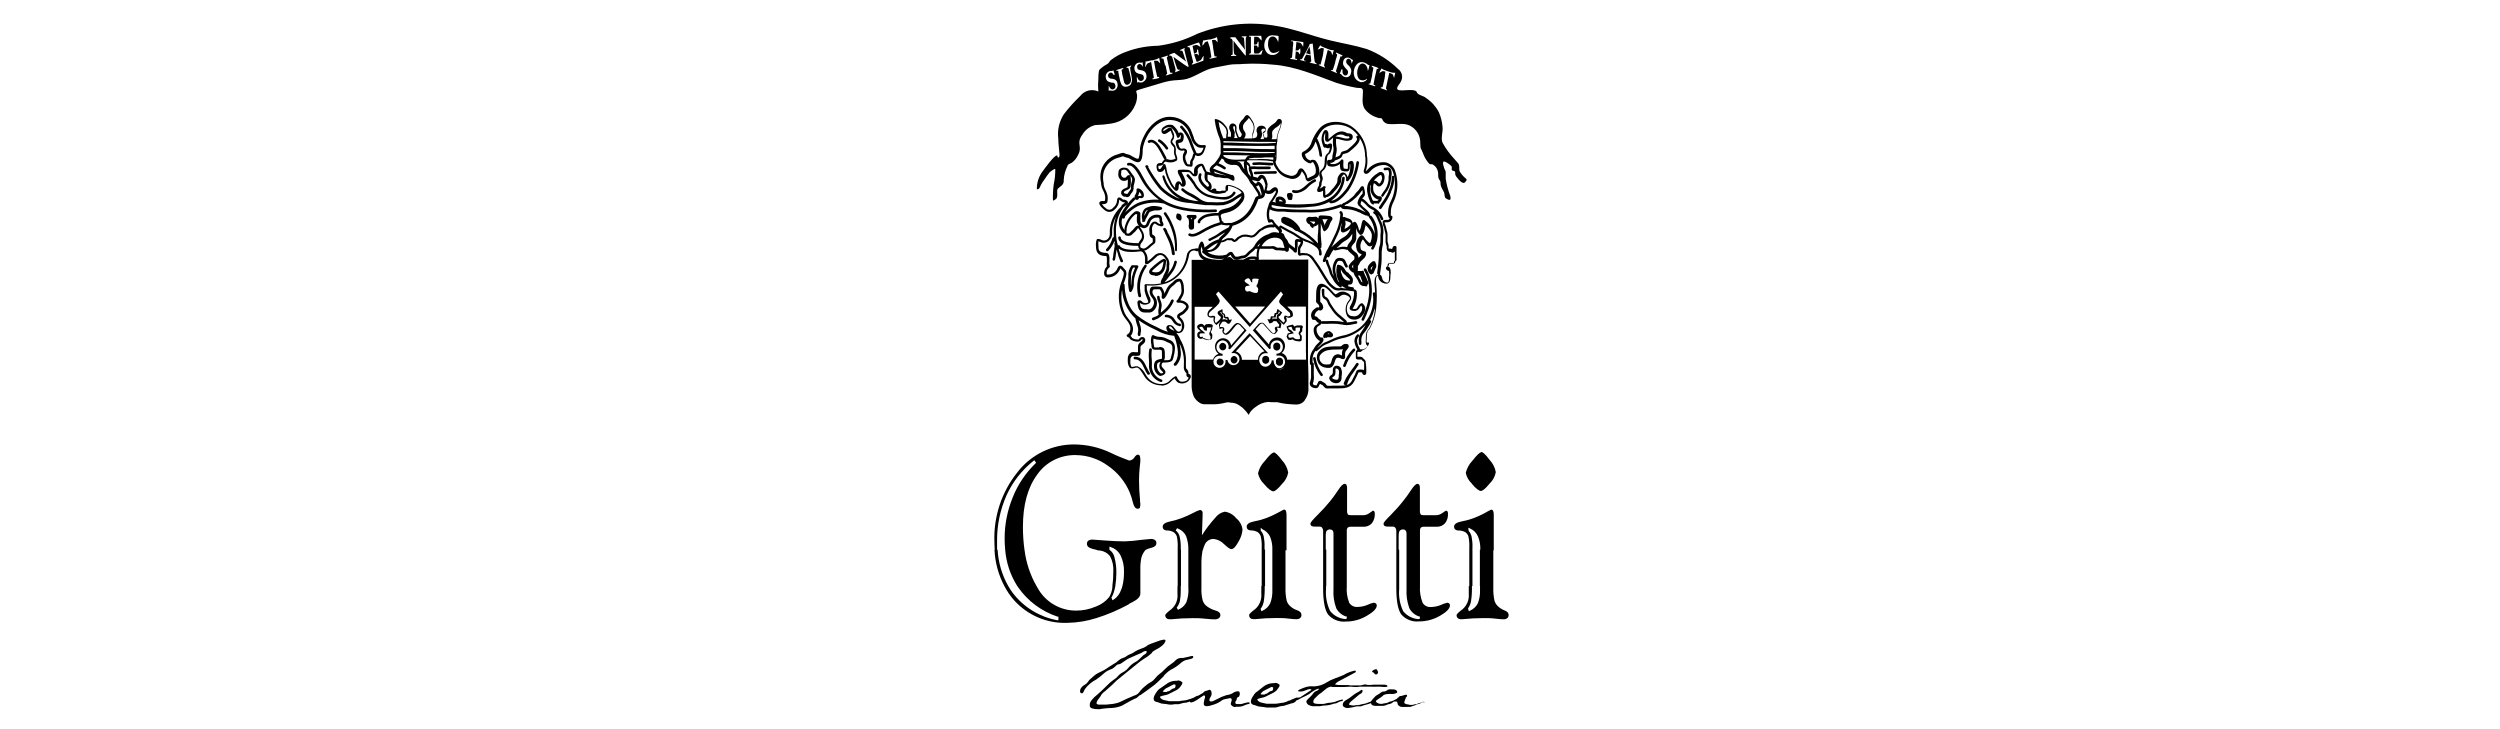 <svg xmlns="http://www.w3.org/2000/svg" viewBox="0 0 340.2 99.2"><path d="m164.39 44.11h-.07c-.13-.02-.25.03-.35.12-.04.05-.07.11-.07.18-.06-.19-.23-.33-.43-.35-.11 0-.23.04-.32.1-.13.05-.23.17-.25.31 0 .22.23.4.47.58l.05.04h-.06s-.02 0-.03 0c-.25.02-.43.24-.41.49-.02.26.16.49.42.52.04 0 .08 0 .12 0 .17-.06.21-.07.31 0 .1.06.21.11.33.13.13.04.27.05.4.06l.03-.02c.43 0 .43-.34.43-.38v-.12c.05-.16 0-.33-.12-.45-.07-.05-.07-.17-.07-.17.13-.19.2-.41.21-.64.06-.07.08-.16.05-.25-.07-.17-.45-.17-.64-.17m.38.61c0 .19-.06.37-.17.53-.08.17-.03.38.12.5v.21c0 .05 0 .1 0 .16 0 .06 0 .12-.17.12-.12 0-.25-.03-.36-.07-.09-.02-.18-.06-.26-.11-.08-.05-.17-.07-.26-.07l.02-.15c-.08 0-.17.01-.25.04-.13.04-.21-.12-.21-.27 0-.01 0-.03 0-.04 0-.11.1-.19.21-.19h.57l-.17-.17c-.08-.08-.17-.16-.27-.22-.14-.11-.36-.33-.36-.36s.04-.11.12-.11c.23-.13.36.04.42.18.06.14.13.31.31.31h.18v-.43c.05-.01.11-.01.16 0h.26c.07 0 .14 0 .21 0-.03.05-.06.1-.07.16"/><path d="m152.68 28.02s-.06.01-.08.03c-.02.03-.03.06-.05.08-1.02.93-1.59 2.27-1.53 3.67.02.27-.09.54-.29.73-.17.16-.41.23-.64.19l-.18-.07c-.26-.11-.58-.25-.69 0-.09.31-.12.64-.07.96v.12c.05.95.73 1.11 1.36 1.11.12 0 .12.34.12.73-.03.22-.03.45 0 .68-.3.29-.44.72-.37 1.13.07.27.33.43.6.37.68-.03 1.28-.46 1.54-1.09.02-.05.04-.1.07-.15.06.06.12.13.17.2.06.08.13.16.21.23.21.19-.07.95-.17 1.24l-.07.17c-.53 1.42-.48 3 .14 4.38.14.28.32.54.52.78.15.18.29.38.41.59.15.3.19.65.09.97-.05.18-.17.34-.34.43-.05.02-.09.07-.11.13 0 .06 0 .12.05.16.07.07.16.12.26.14l.04.05c.08.14.19.25.33.31.27.14.57.21.87.2.17-.01.32-.1.42-.24.03-.03.07-.1.12-.1h.05c.03.06.03.12 0 .18-.06.07-.13.14-.21.19-.2.12-.34.32-.39.54 0 .11 0 .23 0 .34v.53c-.12.01-.24.01-.35 0-.16-.03-.33-.03-.5 0-.35.16-.56.52-.54.91v.11c-.03.34.03.68.19.98.19.29.52.21.76.14.1-.04.21-.06.31-.05.33.08.58.52.83.91.12.21.25.4.4.59.53.6 1.3.94 2.1.92l-.07.02h.34c.43-.07.82-.3 1.11-.63.13-.12.26-.23.4-.34.12.23.35.56.61.63.51.16 1.07 0 1.4-.42l.05-.08c.06-.09.11-.19.14-.29 0 0 0 0 0-.01.05-.19-.06-.38-.25-.44l-.07-.04c0-.06 0-.12 0-.17-.02-.19-.12-.37-.27-.48-.07-.06-.07-.38-.07-.5v-.32c.05-.96-.14-1.92-.56-2.79-.06-.11-.12-.23-.18-.35-.14-.35-.34-.67-.58-.96.08.05.17.07.26.07.23 0 .45-.09.59-.26.2-.27.29-.6.23-.93-.04-.34-.2-.66-.46-.88l-.1-.11s-.04-.05-.05-.08c0-.07.23-.19.34-.24.11-.06.21-.12.3-.21l.14-.14c.28-.27.69-.69.28-1.17-.25-.27-.6-.43-.97-.45l.09-.17c.04-.09.08-.17.14-.25.24-.37.33-.81.25-1.25v-.08c0-.36-.1-.71-.27-1.02-.09-.11-.22-.18-.35-.18-.26 0-.51.11-.69.29-.12.13-.25.25-.38.35-.32.22-.57.53-.72.9-.03.07-.15.32-.26.53 0-.07 0-.14 0-.21-.07-.25-.19-.48-.35-.69-.14-.1-.42-.1-.83-.1h-.17c-.48-.02-.55.19-.63.53-.04.35.07.71.31.97.15.18.25.39.28.62 0 .31-.12.6-.34.83-.12.11-.28.17-.45.16l-.26-.02c-.4-.02-.61-.02-.78-.38-.05-.17-.08-.34-.1-.52.06.08.15.15.24.19.31.14.68.12.97-.05.11-.04.19-.13.23-.24.04-.25 0-.5-.14-.71l-.04-.08c-.14-.31-.25-.64-.31-.97-.01-.08-.01-.17 0-.26 0-.07 0-.14 0-.21h.11c.88.06 1.76-.05 2.6-.31 1.17-.45 2.11-1.34 2.63-2.48.2-.46.35-.95.42-1.44.06-.3.32-.52.63-.54.1 0 .2.03.29.07l.12.04s.02 0 .02 0c.07.02.13-.02.16-.08.02.24.07.48.18.7.12.24.33.41.59.55h-1.65v17.34c.03.46.14.9.32 1.32.2.34.48.63.83.83.2.11.44.17.67.16h1.31c.31 0 .62-.04.92-.1.18-.03.37-.06.54-.11.25-.07.51-.07.75 0h.19c.35.04.69.17.98.38.28.17.53.38.74.63l.04.05c.12.12.22.25.32.39l.16.21.12-.26c.22-.33.5-.61.83-.83.49-.4 1.09-.63 1.72-.68.23.04.4.04.65.04h.55c.39.1.78.17 1.17.22.37.05 1.21.1 1.46.1.43 0 .83-.2 1.1-.53v-.05c.3-.38.48-.83.52-1.31v-2.15c-.06-1.27-.06-2.72-.06-3.24 0-.92.04-12.28.04-12.28v-.17l-6.76.02s.04-.06.04-.09c-.07-.47-.03-.94.1-1.39.23.01.47.01.7 0h.75c.13-.03.27-.03.4 0 .14.12.32.19.5.2h.31c.35.06.6.06.78.06.06.07.13.11.21.14.08.03.18 0 .24-.06.11-.1.11-.31.09-.54.04.03.07.07.12.1.15.1.3.22.43.35.11.16.27.31.41.27.14-.03.14-.14.14-.3 0-.12.01-.24.04-.35.04-.14.06-.29.06-.45 0-.04 0-.08 0-.12 0-.08 0-.17 0-.26.14 0 .29.01.42.06-.02.14-.08.26-.17.37-.2.23-.28.53-.22.83 0 .09 0 .17 0 .26 0 .02 0 .04 0 .07v.07c.11.28.23.29.51.18.14-.02.29-.02.43 0h.18c.39.02.65.38.9.72l.12.17c.35.49.68.99.97 1.51.28.46.56.94.89 1.4.24.32.54.6.87.83.29.16.62.21.94.13h.26c.51 0 1.01.06 1.51.14.03 0 .05.03.06.06.03.64-.13 1.27-.44 1.82-.06.09-.24.36-.11.58.13.21.48.21.73.21.27-.05.5-.24.61-.5.05-.09.11-.17.18-.25.05.07.1.15.13.23.05.3-.06.61-.28.83-.22.33-.62.49-1.01.4-.27.02-.52-.12-.65-.35-.21-.46-.19-1 .07-1.44.03-.06.07-.11.12-.16.11-.11.2-.25.24-.4.11-.45-.35-.78-.66-.88-.27-.13-.59-.15-.87-.05-.11.04-.21.1-.3.17-.08.06-.29.14-.29.14-.18-.13-.34-.29-.48-.47-.47-.53-1.15-1.14-1.65-.93-.5.21-.5 1.13-.5 1.74v.41c-.05.19.01.39.17.5.14.1.23.25.26.41 0 .05-.02.09-.05.13h-.06c-.07-.03-.16-.03-.23 0-.09.04-.18.09-.26.17l-.09.07c-.19.15-.33.35-.4.58v.05c-.05.18-.04.38.05.55 0 .02 0 .05.01.07.04.15.19.23.34.19.14 0 .16.02.26.14.03.04.06.08.09.11.07.08.15.13.25.17 0 .1 0 .11-.21.21-.32.15-.5.48-.47.83.03.56.32 1.08.78 1.39h.12c-.11.15-.23.29-.37.41-.13.12-.25.26-.35.41-.06.11-.13.22-.2.33-.3.38-.47.85-.49 1.34v.59c0 .11.07.2.16.25v1.35c.02.28-.02.56-.1.83-.14.23-.1.53.1.72.2.16.44.23.69.22.13 0 .24-.06.31-.17.08-.14.15-.28.21-.42l.12.06c.06.04.12.08.19.1.07.02.12.09.18.17.08.13.2.23.35.29.16.02.33.02.5 0h1.11c.8 0 1.71 0 2.19-.92.06-.12.11-.22.17-.33.16-.3.3-.61.43-.92.16-.03.33-.03.5 0 0 .14.08.27.21.33.1.04.21.02.28-.06.08-.07.08-.17.08-.48v-.1c0-.33-.03-.67-.08-1v-.14c-.03-.16-.13-.29-.26-.38-.05-.04-.13-.13-.13-.13-.08-.18-.35-.18-.52-.18h-.22v-.64c.13-.03.27-.03.4 0 .1-.05.19-.12.26-.2.41-.15.74-.47.9-.88.03-.05.03-.12 0-.17-.04-.04-.11-.06-.17-.05-.03 0-.07.07-.12 0s0-.5 0-.55v-.2c0-.23.03-.46.09-.69.03-.09.08-.18.15-.24.08-.08.15-.17.21-.27.44-.83.72-1.73.83-2.66.12-1.14.12-2.28 0-3.42-.05-.41-.07-.9.22-1.09.04.08.07.17.08.26.02.12.07.24.13.35.23.35.63.54 1.04.5.4 0 .47-.58.47-.88 0-.03 0-.07 0-.1v-.12c.06-.27.06-.55 0-.83-.07-.26-.12-.32-.34-.4.11-.09.17-.24.15-.38h.57c.19 0 .29-.12.29-.32.1-.04.17-.15.16-.26v-1.65c0-.08-.06-.15-.14-.17-.11-.03-.22 0-.31.06-.04.03-.07.08-.07.14 0 .08-.02.12-.12.21-.06-.04-.12-.06-.19-.06h-.24c-.02-.1-.02-.2 0-.31 0-.14-.04-.28-.08-.41-.04-.09-.07-.19-.07-.3v-.46c0-.15 0-.29 0-.44 0-.19-.04-.37-.1-.54-.03-.11-.06-.22-.08-.33-.02-.15-.06-.29-.12-.42-.06-.12-.09-.24-.1-.37h.39s.01 0 .02 0c.38-.02.67-.35.65-.73 0-.06-.02-.11-.06-.15-.05-.02-.1-.02-.15 0 0-.04-.04-.18 0-.64v-.1c.04-.4.17-.79.36-1.15.09-.21.19-.42.26-.64.36-1.13.36-2.34 0-3.47-.17-.64-.68-1.13-1.32-1.28-.94-.11-1.87.27-2.48 1-.06.08-.14.15-.23.19.01-.09.04-.18.07-.26.18-.64.2-1.31.07-1.96v-.22c-.1-1.44-.84-2.76-2.02-3.6-1.3-.88-3.45-.97-4.48.31-.42.51-.76 1.09-.99 1.71-.15.6-.57 1.1-1.13 1.36-.16.07-.26.24-.24.41.04.38.25.73.57.94.06.02.11.05.16.09.13.11.29.16.46.17.07 0 .14-.04.17-.11v-.04c.06-.02.13-.02.19 0 .29.4.43.9.36 1.4q-.07.27-.32.4l-.35.17c-.15.06-.29.14-.43.22-.03-.03-.04-.07-.05-.11-.05-.32-.18-.61-.38-.87-.12-.19-.26-.4-.5-.38-.24.02-.35.27-.45.5-.01.05-.03.09-.06.13-.25.36-.73.49-1.13.31-.6-.13-1.13-.5-1.45-1.02l-.08-.15c-.16-.2-.24-.44-.28-.69 0 0 .02 0 .03-.02.12-.12.12-.69.12-1.1v-.47c-.03-.28-.02-.56.05-.83 0-.02 0-.03 0-.05v-.13c.06-.1.06-.2.06-.29.01-.04.01-.08 0-.12v-.26c.06-.4.18-.78.35-1.14.07-.19.13-.39.17-.59.02-.11.04-.21.07-.31.06-.19-.03-.39-.21-.48-.17-.06-.36.02-.44.19-.15.23-.34.41-.58.54-.26.16-.47.37-.64.62-.1.22-.13.47-.08.71.02.23.03.36-.07.45-.07.02-.14.02-.21 0h-.15v-.09c-.02-.12-.05-.24-.1-.35l-.06-.13.08-.05c.13-.05.23-.15.29-.28.08-.21 0-.45-.18-.59-.25-.16-.57-.16-.83 0-.25.19-.33.54-.18.83.07.21.04.45-.1.64-.15.09-.32.14-.5.12-.04-.2-.02-.41.07-.6.02-.07.07-.14.07-.22.2-.53.13-1.13-.2-1.6-.43-.73-.59-.73-.72-.73s-.22.11-.39.34v.05l-.18.2c-.2.18-.36.4-.46.64-.07.24-.07.49 0 .73.04.14.11.28.2.4.05.06.08.12.12.18.02.12 0 .24-.08.34-.08.13-.1.13-.3.13-.11-.26-.33-.79-.33-.87 0-.08 0-.17 0-.25.02-.23.04-.59-.35-.72-.16-.07-.35-.03-.47.09-.16.17-.21.41-.14.64.06.17.13.35.21.51 0 .04 0 .09 0 .13-.01.08-.01.17 0 .25v.16h-.44v-.11c0-.1.02-.19.05-.29 0-.04 0-.08 0-.12.02-.4-.14-.79-.42-1.07-.3-.42-.75-.72-1.25-.83-.05 0-.1.02-.14.07-.02.05-.02.1 0 .14.11.85.34 1.68.68 2.48.11.36.15.73.12 1.11-.01.22-.01.44 0 .65.03.17 0 .35-.1.5-.04.04-.06.1-.06.16-.18.29-.37.56-.59.83-.08.1-.17.19-.27.26-.17.11-.31.26-.41.44-.11.2-.09.44.05.61v.04l-.3-.07-.22-.06-.04-.06c-.07-.13-.14-.26-.19-.4-.06-.2-.15-.38-.28-.54-.03-.04-.08-.06-.13-.07-.44-.02-.84.22-1.03.61-.05.15-.07.31-.06.47.02.11.02.22 0 .32-.06 0-.16-.1-.24-.19-.13-.19-.34-.33-.57-.38-.41-.04-.83-.04-1.24 0-.09.01-.16.1-.16.19.02.23.1.46.24.65.05.09.09.18.13.27l.07.16c.09.18.14.37.15.57v.12l-.04-.05-.06-.09c-.08-.17-.25-.27-.43-.26-.1.01-.19.06-.24.15-.12.15-.18.34-.18.53 0 .07 0 .14 0 .21-.25-.27-.45-.57-.59-.91-.2-.38-.36-.77-.48-1.18-.02-.12-.07-.23-.07-.34-.03-.23-.09-.46-.17-.69-.03-.07-.1-.12-.18-.12-.08 0-.14.06-.16.13-.09.21-.22.4-.37.56h-.19c-.04-.09-.07-.19-.07-.3v-.15c.06 0 .13 0 .19 0 .18 0 .45-.13.5-.25.05-.12.12-.26.22-.3.1-.03.2-.01.28.04.42.11.87.06 1.25-.16.24-.15.11-.53 0-.83-.03-.08-.06-.16-.07-.25 0-.08 0-.15 0-.23.04-.23 0-.47-.07-.69-.06-.11-.13-.2-.21-.29-.09-.09-.16-.2-.21-.32 0-.07.07-.2.11-.26s.11-.12.11-.18c.1-.3.06-.62-.1-.89-.05-.1-.08-.2-.11-.31-.02-.11-.09-.2-.2-.25-.19-.07-.4.07-.64.23-.11.09-.24.17-.38.22 0-.02 0-.05 0-.07-.02-.12.13-.23.2-.27.24-.17.54-.24.83-.17.42.32.71.78.83 1.3.02.07.07.12.13.13.06.01.13-.01.17-.06.05-.05.08-.11.1-.18.03-.04.04-.09.05-.14h.04c.09.08 0 .3 0 .47-.02.07-.07.09-.26.13-.15.01-.29.08-.38.2-.04.1-.04.21 0 .31v.07c.07.34.18.82.66.93.09.03.19.03.29 0 .07 0 .11-.05.17 0 .06.05.03 0 .06.05.02.06-.05.2-.1.27l-.07.14c-.14.48-.06.99.21 1.4.11.2.32.32.55.31h.18c.07.04.15.04.22 0 .12-.1.12-.26.12-.45-.01-.09-.01-.18 0-.26.18-.25.29-.53.35-.83l.17.05.07.06c.77.09.97-.6 1.12-1.06.01-.06.03-.13.06-.19.02-.05.02-.11 0-.17-.08-.12-.26-.06-.42-.06-.18.01-.36-.02-.53-.08-.38-.25-.63-.64-.71-1.09-.05-.15-.11-.3-.17-.44-.38-1.29-1.54-2.19-2.89-2.24-1.61-.12-3.02 1.24-3.65 2.56-.29.54-.49 1.13-.57 1.74v.16c0 .27-.09 1.14-.23 1.23-.14.09-.68-.24-.83-.32s-.26-.16-.35-.2c-.11-.04-.22-.07-.33-.09-.12-.02-.24-.06-.35-.12-.19-.13-.48-.02-.73.07-.07.03-.14.06-.21.07-1.09.28-1.95 1.11-2.26 2.19-.14.56-.14 1.15 0 1.71v.17c.03.27.11.54.24.78.13.23.23.48.29.74.04.23.04.47 0 .7 0 .07-.23.07-.33.07h-.12c-.15 0-.29.09-.33.23-.07.4.76 1.02.76 1.02.41.34 1.01.28 1.36-.12.38-.33.59-.82.59-1.32l.17.13c.11.09.24.16.38.21.09 0 .18.03.26.07l-.07.04c-.16.1-.3.22-.45.34m7.69 19.99c.04.55-.14 1.1-.51 1.51-.07.07-.07.18 0 .25.03.05.08.08.14.07v-.02s.08.01.12 0c.47-.49.71-1.15.66-1.82-.03-.39-.09-.78-.17-1.16.02.04.04.09.07.13.39.82.57 1.72.51 2.62v.31c-.04.27.03.55.2.78.15.12.15.14.15.26 0 .07 0 .14 0 .21.04.13.14.23.27.28h.05c-.02.07-.06.13-.1.18-.02.04-.04.07-.06.1-.17.26-.69.34-1 .26-.21-.15-.37-.35-.45-.59-.02-.05-.05-.09-.1-.11-.05-.02-.1-.02-.15 0-.23.13-.45.3-.64.49-.22.28-.54.46-.89.53-.8.12-1.6-.17-2.14-.78-.14-.17-.26-.35-.37-.54-.22-.46-.58-.84-1.04-1.06-.18-.03-.36-.02-.53.04-.21.04-.31.06-.35 0-.12-.24-.16-.52-.13-.78v-.12c-.02-.24.1-.46.31-.57.11-.02.23-.02.34 0 .27.02.59 0 .66-.12.07-.12.07-.29.07-.83 0-.12-.02-.18 0-.28.02-.1.11-.18.26-.3.1-.07.19-.16.27-.26.13-.16.15-.37.07-.55-.07-.14-.21-.23-.37-.22-.16.01-.3.09-.39.22-.07.12-.12.12-.16.12-.24 0-.48-.04-.7-.15-.12-.06-.12-.07-.22-.22-.03-.05-.06-.09-.11-.12.12-.13.21-.28.26-.45.13-.42.08-.87-.12-1.25-.13-.22-.28-.43-.44-.64-.19-.22-.35-.46-.48-.72-.46-1.02-.58-2.14-.38-3.22.08 1.46.71 2.84 1.77 3.86l.07.05s-.02.09 0 .13c.06.28.13.56.23.83l.07.21c.07.27.07.55 0 .83v.15s0 .03 0 .05c0 .1.08.18.18.19.1 0 .18-.08.19-.18v-.14c.09-.34.09-.69 0-1.02l-.07-.22c-.07-.19-.13-.4-.18-.59.66.46 1.37.86 2.1 1.2l.35.17c.72.42 1.52.67 2.34.74.02 0 .04 0 .06 0 0 .02 0 .04 0 .06.27.72.44 1.48.5 2.24m-1.22-3.46v-.08h.06l.02-.06c.1 0 .19.05.26.12.04.04.08.09.12.14.08.11.17.23.27.34h-.06l-.27-.12c-.25-.11-.4-.26-.4-.35m-.79-6.88c-.35.58-.41.78-.27.91 0 0 .01 0 .02 0-.59.12-1.19.16-1.79.12h-.33c-.07 0-.13.03-.16.09-.03.06-.03.13 0 .18.01.1.01.2 0 .31 0 .11 0 .22 0 .33.08.36.19.71.34 1.05l.04.09c.06.12.13.34.13.44-.01 0-.03 0-.04 0-.22.11-.47.11-.68 0-.05-.02-.09-.06-.12-.1-.1-.13-.25-.2-.41-.2-.07.01-.14.05-.19.11-.15.23.09.93.09.97.26.59.65.59 1.08.59h.26c.27.02.53-.07.72-.26.57-.51.62-1.38.11-1.95-.17-.25-.32-.43-.26-.69q.06-.26.26-.26h.21c.18-.02.35-.02.53 0 .13.17.22.35.27.55 0 .08 0 .16 0 .24-.04.14-.04.28 0 .42.05.06.13.1.21.09.31-.04.73-1.07.73-1.07.13-.3.34-.56.61-.74.15-.12.28-.24.41-.38.11-.11.26-.17.41-.17.03-.01.06-.01.08 0 .13.25.2.54.2.83v.09c.08.34.02.69-.16.98-.08.1-.15.21-.2.33-.05.13-.13.24-.23.32-.06.04-.09.12-.07.19.02.07.08.13.15.14h.21c.33-.02.64.1.87.33.17.2.09.34-.26.69l-.15.16c-.06.05-.13.09-.21.12-.22.12-.48.26-.52.51-.02.14.03.28.14.38l.1.11c.27.2.42.52.4.86.04.23-.02.46-.15.65-.08.09-.2.14-.32.13-.17 0-.4-.31-.54-.5l-.12-.16c-.18-.22-.48-.3-.74-.21-.17.08-.27.27-.23.45.03.21.12.34.25.44-.48-.12-.95-.31-1.39-.56l-.35-.17c-.88-.39-1.71-.89-2.48-1.48-1.43-1.16-1.71-3.11-1.71-4.18 0-.08-.07-.14-.14-.16.01-.04.02-.08.04-.11l.07-.17c.17-.5.47-1.3.07-1.65-.06-.05-.12-.12-.17-.18-.13-.17-.31-.37-.5-.34-.2.03-.3.23-.35.38-.21.5-.7.83-1.25.83-.16.02-.21-.03-.21-.1-.06-.31.06-.63.31-.83.05-.02.09-.06.1-.12.02-.05.02-.1 0-.15-.06-.21-.07-.42-.04-.64.02-.48.04-1.11-.47-1.11-.75-.04-1.02-.21-1.02-.76v-.13c-.03-.23-.03-.47 0-.7l.25.1c.09.04.17.07.26.1.34.06.68-.05.93-.28.28-.26.44-.63.42-1.01-.04-.8.16-1.58.53-2.26-.25.73-.37 1.51-.31 2.29v.51c-.08 0-.15.05-.17.12-.15.55-.43 1.06-.83 1.48 0 0-.01.01-.02.02-.06.08-.05.19.03.26.08.06.19.05.26-.03.36-.38.64-.83.83-1.33 0 .08.05.17.05.25-.07.05-.09.15-.05.22.04.19.02.39-.04.57v.1c-.05.22-.09.44-.11.66-.02.22-.05.44-.11.66-.02.1.04.2.13.22.09.02.19-.04.2-.13.06-.24.1-.48.12-.72.02-.21.05-.41.09-.61v-.09l.1.36c.11.45.25.89.44 1.32.04.09.15.12.24.08.09-.04.13-.15.09-.24-.21-.42-.37-.85-.5-1.3-.02-.11-.08-.21-.08-.31.36.25.78.4 1.21.43.55.05 1.1.03 1.65-.05.15-.03.31.01.43.12.24.29.34.67.3 1.04v.14c-.02.17-.05.33.1.42.15.09.33-.03.44-.11.35-.25.67-.52.97-.83.15-.18.38-.29.62-.29.23.03.43.17.54.36.25.26.35.63.26.98-.01.09-.01.19 0 .28 0 .07 0 .14 0 .21-.07.27-.18.52-.32.76-.04.09-.09.17-.15.29m-2.62-5.66c-.05-.22-.14-.43-.27-.61-.04-.06-.07-.12-.11-.18-.05-.08-.1-.16-.17-.23l.11-.03c.15.13.35.2.54.18.31-.06.56-.3.64-.61.03-.09.07-.17.11-.26.17-.37.56-.6.97-.57.26-.02.27 0 .31.29v.25c.03.09.06.17.11.25v.07h-.1c-.1-.03-.19-.08-.27-.15-.19-.21-.51-.23-.72-.05-.34.33-.48.81-.39 1.28v.17c-.01.18.03.35.12.5.06.06.12.12.2.16l.12.07v.13c.02.11.02.23 0 .35-.02.06-.18.17-.26.23-.08.06-.15.12-.22.18-.27.29-.62.49-.74.49-.46-.11-.52-.13-.46-.53.05-.13.12-.24.21-.34.25-.29.35-.67.27-1.04m7.87 2.65c-.17-.32-.17-.7 0-1.02h.02v.11c.01.12.05.24.09.35 0 .03 0 .06 0 .08v.05s0 0 0 0c-.07.07-.07.18 0 .25l.28.21c.22.21.49.36.78.45.62.19 1.28.24 1.92.15-.17.08-.36.13-.54.15h-.41c-.91-.04-1.87-.26-2.14-.77m7.7-9.39l.08.08c.12.17.2.38.23.59.03.11.06.23.1.34.05.11.05.24 0 .35-.02.03-.04.06-.07.09 0-.02 0-.03 0-.05-.01-.17-.07-.34-.16-.49l-.48-.73c.12-.02.23-.08.29-.18m-.34-.22c-.15 0-.42-.31-.5-.52.1.07.22.11.35.12.1.01.2.04.3.08.26.12.44-.11.53-.24.04-.05.08-.1.13-.14.03-.01.06-.01.09 0 .11.05.28.33.42.96-.02.25-.08.49-.17.72-.02-.07-.07-.14-.07-.21-.04-.28-.15-.54-.33-.76-.14-.14-.25-.22-.37-.22l-.06-.03c-.1.02-.17.08-.21.17-.04.07.03.07-.12.07m.51 2.09c.1 0 .2-.03.3-.06.17-.05.32-.17.4-.34.06-.13.08-.27.07-.4.32.19.71.19 1.03 0l.11-.09c.17-.17.27-.24.32-.24 0 .03 0 .06 0 .08.07.15-.23.6-.38.83l-.12.2-.13.2c-.12.15-.23.31-.31.49-.02.06-.04.13-.05.2 0 .07-.03.13-.06.19-.24.66-.24 1.38 0 2.05.02.05.05.09.09.12.05.02.1.02.15 0 .09-.04.18-.06.27-.07l.11.15c.03.06.07.12.12.18-.63-.05-1.26.16-1.74.57h-.07c-.19.13-.36.29-.5.46-.33.35-.53.54-.9.43-.27-.08-.55-.11-.83-.08-.17 0-.34.05-.49.15-.06.04-.12.07-.18.09-.15.07-.28.17-.38.29-.06.08-.14.14-.22.19l-.07-.07c-.11-.14-.28-.2-.45-.17-.07.01-.14.01-.21 0-.17-.02-.34.02-.49.1-.16.12-.34.2-.54.24.05-.12.12-.22.21-.31l.12-.1c.15-.12.29-.25.42-.4.34-.36.6-.78.77-1.25l.04.02c1.21-.34 2.24-1.15 2.84-2.25.22-.38.41-.79.55-1.21.06-.17.07-.17.21-.17m-4.42 5.61c.09-.02.18-.02.27 0 .1.02.2.02.3 0 .02 0 .04 0 .12.07.08.1.2.16.32.17.2-.03.37-.14.49-.3.07-.08.15-.15.24-.2.09-.03.17-.07.25-.12.09-.07.2-.1.31-.1.24-.02.47 0 .7.06.6.2.96-.19 1.27-.52.12-.15.27-.29.43-.4h.07c.43-.33.98-.48 1.52-.4.08.02.16-.02.2-.09.05.06.11.11.17.17.14.13.28.27.4.42 0 .03 0 .06 0 .09 0 .06 0 .11 0 .17-.32-.14-.68-.15-1.01-.05-.14.06-.28.13-.42.21-.84.26-1.54.86-1.94 1.65-.13.19-.3.35-.49.49-.15.11-.28.23-.4.36-.09.11-.2.21-.31.3-.11.07-.23.1-.35.11-.13 0-.26.03-.38.08-.19.07-.4.09-.6.06-.11-.09-.2-.21-.26-.34l-.14-.21c-.05-.06-.12-.09-.19-.1h-.07c-.17 0-.36.17-.59.38l-.04.02c-.65.17-1.33.14-1.97-.07-.2-.06-.38-.17-.54-.31.79.03 1.5-.45 1.78-1.18l.05-.12c.3-.02.59-.13.83-.31m4.14 6.46c.15.12.06.3.06.47 0 .35-.44.26-.68.19-.4-.09-.27-.26-.7-.14-.43.12-.56-.75-.07-.75l.35-.07c-.24-.26-1.13-.53-.5-.89.64-.36.52.57.83.46-.02-.28-.11-.5.28-.5.1 0 .56 0 .59.08.03.08-.07.14-.07.21 0 .21-.08.42-.2.59-.07.11-.04.21.11.33m-1.22-3.78s.06-.03.1-.05c.11-.04.22-.06.34-.06.11.01.22.01.33 0 .04 0 .08.02.17.09 0 0 .01 0 .02.01h-.96m1.11-.33c-.11-.09-.26-.12-.4-.1-.09 0-.18 0-.26 0-.16 0-.31.03-.46.08-.14.05-.27.12-.4.19-.11.07-.22.12-.34.16h-1.32c-.18-.19-.37-.37-.56-.37l.02.02h-.07c-.08.02-.16.04-.24.07l.14-.12c.09-.09.2-.18.31-.26l.08.12c.09.2.24.37.44.48.29.07.59.05.87-.06.09-.03.18-.05.28-.06.19 0 .37-.06.52-.17.13-.1.25-.21.36-.33.1-.12.22-.23.35-.32.19-.13.36-.29.5-.47.05 0 .11 0 .16 0h.13c-.11.36-.15.74-.13 1.12m-6.69-.95h-.09v-.02l.35-.26c.35-.29.74-.53 1.16-.72-.22.42-.69 1.09-1.42.99m-1.74 14.9v-7.17h2.48l-.19.17c-.05.05-.1.1-.15.14-.17.11-.3.28-.36.48-.05.17-.14.53.3.66.11.04.24.04.35 0 .02 0 .04 0 .07 0h.12c-.04.1-.06.21-.06.32 0 .21.08.41.24.55l.16.16.1-.09.17-.14c.11-.08.21-.17.31-.26l-.09.14s-.05.08-.08.12c-.08.16-.08.35 0 .5v.24h.13c.1-.04.2-.06.31-.07h.02v.04s0 .07 0 .13c-.08.13-.08.29 0 .42.08.17.24.29.43.3.26 0 .49-.25.68-.46l.09-.1.21-.26c.17-.23.47-.62.64-.62.16.02.3.11.39.25l.5.54-1.82 2.11c-.06-.56-.52-.98-1.08-1-.63.02-1.12.54-1.1 1.17 0 .39.18.75.5.97-.4.11-.69.43-.78.82 0-.02 0-.04 0-.05h-2.48m8.6.03h-2.18s0 0 0 0c.01-.52-.33-.99-.83-1.14l1.95-2.1 1.95 2.09c-.32.07-.6.28-.75.58-.1.18-.14.38-.14.59m3.43 1.14c-.18.11-.34.16-.49.16v-.05c.2 0 .39-.07.55-.17.08-.05.14-.12.2-.19-.07.1-.16.18-.26.25m3.1-8.41c0 2.82 0 5.63 0 6.06 0 .24.01.66.02 1.17h-2.58c0-.06 0-.12-.02-.17-.09-.36-.37-.64-.73-.73.21-.16.36-.39.42-.64.15-.53-.07-1.09-.54-1.37-.51-.24-1.12-.07-1.43.4-.1.13-.16.29-.17.45l-1.82-2.07.64-.7c.08-.05.16-.08.26-.09.03-.01.06-.01.08 0 .16.2.63.7.63.7l.43.47c.13.14.3.23.49.26.06 0 .12-.02.17-.06.14-.11.25-.25.32-.41l-.12-.4h.06c.1 0 .2.03.3.06l.13.04.13-.63-.46-.59.27.29.5.45.4-.47v-.35c-.07-.12-.07-.25-.07-.25h.08c.08.1.22.14.35.11.12-.02.5-.09.5-.39-.01-.16-.05-.32-.1-.47l-.4-.38-.28-.28h2.56m-3.91 1.63h-.59l-.12.13.07-.27h.4l.13-.48h.21l.11-.36.15.12-.13.2-.24.11-.09.43.12.13m.78-3.34l-.12.19s-.29.4-.41.68c-.12.27.24.59.31.64l.33.29.44.44.35.31c.04.11.06.23.07.35 0 .02-.02.09-.3.14-.03.02-.07.02-.11 0v-.07l-.34-.05c-.15.17-.15.43 0 .59v.18l-.17.2-.29-.27-.39-.41v-.17l.19-.09.3-.45-.64-.49-.16.56h-.21l-.12.45h-.4l-.1.4h-.38l.29.58.35-.11.2-.21h.38l.39.5-.05.25c-.08 0-.16 0-.24 0-.31 0-.31.19-.31.25l.11.4c-.06.11-.14.21-.24.28-.12-.03-.22-.1-.3-.19l-.44-.47s-.45-.5-.6-.69c-.07-.08-.18-.13-.29-.12-.14 0-.28.05-.4.13l-.83.91 2.25 2.56.21-.13c-.09-.22-.06-.47.07-.67.24-.36.71-.5 1.11-.31.36.23.53.67.4 1.08-.08.39-.43.66-.83.65v.26h.39c.35 0 .65.23.73.57.13.38-.01.79-.34 1.02-.25.19-.61.17-.83-.06-.22-.24-.34-.56-.34-.89h-.26v.04c-.03.46-.41.82-.87.83-.26 0-.5-.13-.64-.35-.22-.3-.25-.7-.07-1.02.14-.29.43-.47.75-.47h.35l-2.53-2.72-2.48 2.7h.29c.4 0 .75.3.81.7.07.45-.24.87-.69.94s-.87-.24-.94-.69h-.26v.24s0 .03 0 .05c-.03.45-.42.8-.87.77-.45-.03-.8-.42-.77-.87.03-.46.42-.8.87-.77h.37v-.26c-.44-.04-.79-.39-.83-.83-.05-.51.32-.96.83-1.01.48.03.84.43.83.91l-.05.2.21.12 2.27-2.57-.66-.7c-.14-.19-.35-.3-.59-.32-.28 0-.57.37-.83.71-.08.1-.15.19-.21.25l-.09.1c-.14.16-.41.38-.49.38s-.16-.12-.21-.17c-.06-.05-.04-.09 0-.19.05-.09.07-.2.05-.31-.02-.11-.1-.22-.31-.22-.09 0-.17 0-.26 0-.03-.09-.03-.18 0-.27.04-.04.07-.09.1-.14.07-.12.15-.23.25-.33h.21c.13-.01.26.05.33.16.06.08.15.13.26.14.17 0 .26-.17.33-.31l.15-.29-.26.05h-.13c-.03-.05-.04-.11-.05-.17-.07-.31-.31-.21-.36-.21h-.12s0-.09 0-.14c0-.12-.12-.35-.22-.36s-.15-.06-.15-.24c0-.05 0-.1 0-.16l-.05-.18-.15.11-.18.08c-.13.07-.29.15-.29.29-.02.08 0 .16.05.22.06.09.13.16.21.23.09.07.17.12.17.19.04.2-.37.54-.59.71l-.07.07c-.11-.09-.17-.23-.17-.37 0-.08.02-.17.04-.25.05-.08.05-.18 0-.26-.06-.1-.17-.1-.35-.1-.06 0-.12.02-.17.05-.06.02-.12.02-.17 0-.13-.05-.2-.1-.13-.36.06-.14.16-.26.29-.34.06-.05.11-.1.17-.16l.23-.2c.4-.38.95-.8.72-1.21-.14-.25-.29-.49-.46-.73.11-.13.23-.25.35-.35l4.25 4.82 4.24-4.82.3.4m-8.05 3.1c.08.16.27.23.43.15 0 .02 0 .05 0 .07.01.06.03.14.06.2-.12-.09-.25-.16-.41-.15l-.18.02s-.08-.01-.12 0c.1-.12.14-.27.12-.42-.04-.14-.13-.26-.25-.34-.06-.05-.11-.1-.16-.17.04-.05.09-.08.14-.11.03.17.09.4.34.4v.14c-.01.07 0 .14.02.2m-.84-2.43s.04.06.06.09c0 0 0 .02.01.03-.02-.04-.05-.08-.07-.12m6.44.98l-2.03 2.31-2.03-2.31h4.07m-.88-8.19c-.05 0-.1 0-.16 0v-.02c.11-.16.24-.29.4-.4-.1.13-.18.28-.24.43m2.96.17c-.12 0-.24 0-.35 0v.02c-.1-.02-.2-.06-.28-.12-.2-.11-.44-.15-.67-.09h-1.26c.14-.28.35-.53.6-.73.44-.36 1.01-.51 1.57-.41.32.06.59.27.72.56.05.12.08.25.11.38.04.15.07.3.12.44l-.55-.05m2.74-1.12s-.5-.12-.66 0-.12.37-.12.59c0 .03 0 .07 0 .1.02.11.02.23 0 .35 0 .05 0 .1 0 .16-.13-.13-.28-.25-.44-.35-.15-.1-.29-.22-.41-.35-.07-.22-.18-.43-.34-.6-.12-.13-.21-.3-.26-.47-.04-.18-.19-.3-.37-.31v-.11c.06-.05.09-.12.07-.2-.04-.16-.13-.3-.25-.42.22.11.44.23.65.35.23.14.47.27.71.38.3.15.6.32.87.52.17.13.35.24.54.35m5.73 6.62h-.28c-.23.05-.48.03-.69-.07-.31-.2-.59-.44-.83-.73-.32-.45-.56-.87-.87-1.38s-.64-1.05-1.01-1.54l-.12-.15c-.23-.46-.66-.78-1.16-.87h-.17c-.21-.04-.42-.04-.63 0v-.29c-.05-.2 0-.42.13-.58.08-.12.35-.54.21-.83-.02-.03-.05-.04-.07-.07.12.06.24.12.36.17.61.16 1.17.46 1.65.88.17.19.27.43.27.69v.17s0 .03 0 .05c.03.1.13.15.23.12s.15-.13.12-.23v-.17c-.02-.21-.08-.42-.17-.61.04 0 .07-.02.1-.04.07-.07.07-.19 0-.26.04-.04.07-.09.07-.15-.02-.25-.07-.5-.07-.74-.04-.36-.06-.72-.06-1.08v-.13c.03-.32.03-.63 0-.95l.12.3c.08.19.15.39.21.59 0 .01.02.01.02.02 0 .01 0 .02.01.04.02.06.06.1.11.12h.07l.04-.06s.02 0 .03 0c0 0 0-.01.01-.02.02 0 .05 0 .07 0 .25-.22.43-.51.52-.83.05-.15.12-.29.2-.43.17-.2.24-.35.17-.5-.04-.09-.1-.14-.19-.16-.05-.05-.12-.09-.19-.08-.39-.06-.78-.08-1.17-.08-.13 0-.25.05-.31.16-.02.07-.02.15 0 .22h-.08s-.04-.06-.07-.08c-.11-.12-.28-.16-.44-.1h-.07c-.16.02-.33.02-.49 0-.05-.02-.11-.02-.16 0-.07 0-.14.04-.19.09-.06.03-.12.07-.15.14-.07.17-.04.37.07.52.08.13.21.23.36.27l.09.24s.09.09.09.09c.08.1.19.17.32.19l.02-.22s.02 0 .03.01c.02 0 .04-.01.05-.02h.04s.02-.02.04-.02c.2-.05.37-.15.48-.32.02.29.03.58 0 .87v.14c-.05.36-.07.73-.07 1.1l.05.53c-.68-.78-1.5-1.41-2.42-1.88 0-.33-.6-.91-.6-.91-.41-.44-.95-.73-1.54-.83-.03-.01-.07-.01-.11 0-.03 0-.05.03-.07.05-.02 0-.03 0-.04 0-.18.06-.28.26-.22.44v.1c0 .21.25.37 1.26.83l.21.1c.08.05.15.1.21.17.11.12.26.21.41.26h.12s.04.04.07.06c.83.37 1.57.91 2.19 1.58-.37-.21-.75-.38-1.16-.52-.38-.15-.73-.35-1.06-.59-.29-.21-.6-.39-.92-.55-.23-.1-.46-.23-.68-.36-.21-.12-.45-.26-.68-.37-.09-.04-.2 0-.24.09-.02.05-.02.1 0 .15l-.23-.23c-.12-.1-.22-.21-.32-.33-.06-.09-.15-.17-.15-.23-.18-.29-.3-.37-.61-.29-.11-.45-.11-.92 0-1.37.48.24 1.01.34 1.54.3h.39c.69.1 1.39.1 2.07.1h.83c1.66.11 3.32-.14 4.88-.72 0 .1.07.16.15.21.02.01.04.02.07.03.02 0 .04.02.06.02.14.04.31.04.5.04h.11c.54.04 1.06.19 1.54.42h.05c.29.17.59.31.9.44.07.01.14.01.21 0l.03.12c.06 0 .11-.02.16-.05-.02.06-.02.13.03.18.57.75.84 1.69.77 2.62 0-.01 0-.02 0-.04 0-.17 0-.32-.02-.4-.21-.67-.63-1.25-1.2-1.66-.06-.05-.1-.11-.16-.15-.05-.02-.11-.02-.16 0-.05.01-.1.05-.12.11-.08.19-.13.39-.16.59-.03.19-.08.39-.16.57-.03.06-.06.11-.09.17-.06-.11-.11-.22-.13-.35-.04-.14-.2-.73-.44-.83-.07-.04-.15-.04-.21 0-.06.05-.11.11-.14.18-.01-.12-.05-.24-.12-.34-.14-.23-.4-.31-.61-.37-.11-.03-.21-.07-.31-.12-.1-.06-.22-.06-.32 0 .05-.28.07-.6-.14-.78 0 0 0 0-.01-.01-.07-.06-.18-.06-.24.01-.07.07-.07.19 0 .26.14.08 0 .53 0 .68v.12c-.11.63-.3 1.25-.56 1.84-.12.25-.24.49-.35.73-.22.46-.45.94-.71 1.4-.3.52-.54 1.07-.7 1.65-.02.09.04.19.13.2.1.03.19-.03.22-.12 0-.03 0-.06 0-.09.06.29.16.56.29.83l.11.25c.04.12.08.24.11.36.05.24.14.46.26.67l.23.38c.21.46.55.85.97 1.14h.08v.07c.06 0 .12-.03.16-.09.04-.07.01-.15-.04-.21.01.01.03.02.04.03.12.1.24.18.38.25.09.05.19.08.29.12-.17-.01-.35-.03-.52-.03m-2.77-9.39h.71v.06s-.07.04-.09.07c-.08.13-.14.26-.2.4l-.06.12v.23c-.05-.08-.07-.16-.11-.24l-.15-.4c-.03-.08-.06-.16-.1-.24m-.99.35c0 .06-.02.12-.03.19-.06.05-.13.09-.21.12l-.08-.08c-.08-.1-.19-.18-.31-.23-.04-.02-.07-.04-.1-.07.1 0 .2 0 .29.03.09 0 .18 0 .27 0 .1.02.15.04.17.04m-3.64-.02h-.01c-.1-.04-.2-.09-.3-.15.03.02.06.03.09.04l.21.1s0 0 .01 0m9.49-2.25c.05.06.11.1.16.15.09.11.24.24.4.39.16.14.32.29.47.44-.03-.01-.05-.02-.07-.03-.23-.1-.46-.21-.68-.33-.06-.03-.12-.04-.18-.07-.12-.05-.25-.1-.38-.15-.35-.12-.72-.21-1.09-.25h-.1l-.05-.03c-.12.01-.24 0-.36 0l.1-.11s.09-.07.14-.1c.02-.01.05-.03.07-.04h.09c.13-.07.25-.16.37-.24.05-.03.1-.07.15-.1.04-.03.08-.06.13-.09.08-.06.16-.13.24-.2.45-.37.84-.8 1.17-1.29.04.16.06.33.03.49-.34.32-.57.73-.68 1.18-.02.13 0 .26.09.36m-.24 5.88c.02.3.18.58.44.74.08.03.16.06.24.08v.1c-.08.1-.33.32-.41.4 0-.33-.17-.65-.48-.81-.14-.11-.27-.23-.39-.37-.17-.23-.08-.38.18-.69.2-.19.34-.44.39-.72v-.64c-.02-.23-.02-.47 0-.7v-.15s0-.01 0-.02c.07.33.16.63.32.76.08.12.17.22.25.22.18.02.34-.12.45-.4.09-.21.15-.42.17-.64.07-.1.07-.2.07-.3.28.25.52.55.71.88.05.1.09.21.13.32.07.25-.03 1.1-.26 1.25-.06-.02-.12-.06-.22-.15-.09-.08-.18-.17-.26-.26-.03-.04-.07-.08-.1-.12-.07-.1-.14-.2-.2-.31-.02-.05-.07-.09-.12-.12-.05-.05-.11-.09-.19-.1-.13.01-.25.08-.32.2l-.07.07c-.32.42-.45.95-.35 1.46m-2-2.17c.17.13.39.04.57-.07h.05c.21-.1.4-.25.56-.42 0 0 .02-.01.02-.01-.14.58-.55 1.05-1.09 1.3-.25.15-.48.33-.69.54-.14.14-.28.27-.44.39-.15.11-.27.25-.39.39.2-.37.39-.75.56-1.12.12-.25.24-.49.35-.73.22-.48.37-.99.49-1.51 0 .07 0 .14 0 .21-.01.05-.02.1-.03.15-.04.17-.08.34-.07.5-.01.16.01.3.1.37m.5-1.54c.11.05.22.08.34.12.24.07.38.12.44.26-.07.26-.41.51-.73.68-.04.03-.09.04-.14.06.01-.06.01-.13.03-.19.04-.13.08-.26.1-.39v-.09s0-.03 0-.05v-.07c-.02-.11-.04-.22-.04-.33m-.7 3.28c.17-.19.37-.35.59-.48.46-.22.83-.58 1.07-1.02 0 .25-.01.5-.07.75-.07.14-.16.26-.26.38-.15.19-.34.43-.37.7-.38-.09-.77-.09-1.14.04l-.31.07c.17-.13.34-.27.49-.43m.11 3.75c-.01-.13 0-.26 0-.39l.07.12c.11.25.29.47.52.63.11.14.24.26.38.37.07.06.14.12.2.18.05.06.07.14.08.21-.22 0-.44-.03-.64-.13-.17-.11-.3-.27-.39-.45-.03-.07-.06-.14-.08-.21-.03-.12-.08-.23-.14-.33m4.63 5.05c-.09.88-.35 1.74-.76 2.53-.04.07-.09.14-.15.2-.11.11-.19.24-.24.39-.06.25-.09.5-.09.76v.18c-.02.25-.06.63.16.83.03.04.07.06.12.07-.16.2-.37.36-.61.46-.09.01-.18.01-.27 0-.07-.01-.15 0-.22 0 0-.04 0-.08 0-.12l-.05-.08c-.17-.27-.29-.57-.33-.89 0-.22.07-.44.21-.62.08-.05.11-.16.06-.25-.05-.08-.15-.11-.24-.06-.26.25-.4.6-.38.96.05.37.18.72.37 1.04v.08s.02.02.03.03c-.03.02-.07.02-.1.04-.07.08-.11.19-.11.3v.7c0 .08.03.15.09.2.09.06.21.08.32.06h.36c.06.09.14.17.22.24.05.03.1.08.13.13v.13c.02.31.02.63 0 .94-.1-.04-.2-.07-.31-.07-.23-.02-.64-.03-.73.21-.12.32-.26.63-.43.92-.05.12-.11.22-.17.34-.18.37-.44.55-.75.64.03-.02.05-.04.06-.07l.12-.32c.11-.3.25-.58.41-.85.16-.23.29-.39.48-.68.19-.29.39-.55.56-.83.05-.08.03-.19-.06-.25-.09-.05-.2-.02-.26.06-.16.27-.34.52-.54.77-.17.23-.34.46-.49.69-.21.28-.39.59-.53.91-.04.11-.07.21-.12.31-.03.09 0 .19.1.23h.07l.06.05c-.28.06-.61.06-.97.06h-.78c-.24.03-.49.03-.73 0-.05 0-.1-.08-.16-.16-.08-.14-.21-.24-.35-.3-.04-.01-.08-.03-.12-.06-.15-.12-.3-.18-.45-.12-.07.02-.12.07-.15.14-.06.15-.13.3-.21.45-.16.02-.32-.01-.45-.1-.07-.11-.09-.13 0-.34.08-.33.1-.67.06-1v-1.46c0-.1-.07-.19-.17-.21v-.54c.03-.38.17-.74.39-1.04.02.03.05.05.09.07 0 0 0 0 .01 0 .21-.13.4-.28.58-.45.1-.1.21-.19.32-.28.19-.12.39-.21.59-.29.18-.06.35-.14.51-.22.58-.29 1.2-.5 1.84-.61.52-.13 1.02-.34 1.49-.61.54-.29 1.02-.69 1.41-1.17-.17.36-.37.69-.61 1.01-.18.24-.29.53-.32.83-.02.16-.02.33 0 .5v.25s0 .01 0 .02c0 .09.09.16.18.15.1 0 .17-.09.17-.18v-.26c-.02-.14-.02-.28 0-.41.02-.24.11-.46.25-.65.34-.4.64-.84.89-1.3l.17-.31s0 0 0 0c.05-.09.01-.2-.08-.25h-.07c.31-.53.53-1.11.65-1.7 0 .09 0 .19-.01.28m.64-8.66c-.07.36-.1.72-.08 1.08v.4c-.02.71-.13 1.48-.22 2.15 0 0 0 .01 0 .02 0 .09.06.17.15.18s-.07.03-.1.05c-.52.33-.4 1.11-.4 1.44.04.34.05.68.07 1.01-.03-.04-.08-.06-.13-.06-.1 0-.18.08-.18.19.32 2.02-.62 4.03-2.39 5.06-.44.26-.91.46-1.4.58-.67.12-1.33.34-1.94.65-.13.07-.29.13-.46.21-.24.08-.47.19-.68.33-.13.1-.24.2-.35.31-.1.1-.22.18-.33.26 0 0 .01-.02.02-.03.09-.12.19-.23.3-.33.3-.3.64-.63.48-.97-.02-.05-.07-.09-.12-.1-.05-.02-.1-.02-.15 0h-.07c-.34-.25-.55-.64-.57-1.06-.02-.21.09-.42.28-.52.16-.08.31-.16.37-.34.03.03.08.06.13.06h.56c.49-.03.98-.03 1.47 0l.56.08c.22.03.45.09.68.09h.18-.06c.28-.01.56-.05.83-.12l.4-.07s0 0 0 0c.09-.01.16-.1.15-.2-.02-.1-.11-.17-.21-.16l-.41.08c-.27.06-.55.09-.83.1.03-.06.03-.13 0-.19-.18-.18-.37-.35-.57-.51-.07-.07-.15-.14-.23-.2-.31-.23-.59-.51-.83-.83l-.21-.3c-.09-.16-.19-.31-.3-.46-.07-.1-.13-.21-.17-.32-.07-.21-.19-.4-.35-.55-.06-.05-.12-.09-.19-.12-.12-.07-.18-.09-.18-.29-.02-.21-.02-.42 0-.63 0-.1-.08-.18-.17-.18-.11-.02-.19.07-.19.17 0 .23.01.47.05.7.01.23.15.43.35.54.06.03.11.06.16.1.11.11.2.25.24.4.05.14.12.27.2.4.11.14.2.29.3.44l.21.31c.25.34.54.64.87.9l.23.2c.15.12.3.25.44.38l-.33-.05c-.19-.03-.39-.08-.58-.08-.51-.03-1.01-.03-1.52 0h-.55s-.09.02-.12.05c-.02-.13-.1-.25-.23-.28-.04-.02-.09-.04-.12-.07l-.08-.1c-.1-.16-.28-.26-.47-.27-.01-.06-.01-.12 0-.17v-.06c.06-.15.14-.29.25-.41.06-.03.11-.06.16-.11.04-.02.07-.05.1-.08h.07c.11.07.25.07.36 0 .14-.1.22-.26.21-.43-.03-.28-.17-.53-.4-.69v-.17s0-.08 0-.12v-.33c0-.42-.1-1.25.27-1.4s.86.39 1.25.83c.16.2.35.38.55.54.25.16.51-.02.69-.16.06-.04.12-.08.19-.12.22-.08.46-.06.66.05.21.07.47.26.42.45-.02.09-.08.18-.15.24-.07.08-.13.17-.18.26-.31.55-.33 1.23-.06 1.8.18.34.54.55.93.54.47.03.92-.19 1.18-.59.27-.29.41-.68.36-1.07-.07-.21-.19-.41-.36-.55-.06-.02-.13-.02-.2 0-.18.1-.33.25-.42.44-.12.2-.2.32-.33.32h-.39c.01-.07.04-.14.09-.2.39-.66.55-1.43.46-2.2-.06-.14-.18-.25-.33-.27-.03 0-.06 0-.09-.01.02-.03.04-.06.04-.1 0-.1-.08-.18-.18-.18-.21-.02-.42-.07-.62-.13l.05-.22h.15s.03-.02.04-.02c.03 0 .07 0 .1 0 .19-.02.26-.16.29-.32 0 0 0-.01.01-.02v-.04c.07-.23.02-.47-.12-.66-.07-.12-.16-.24-.28-.32l-.08-.08-.07-.08v-.06h-.06l-.06-.06s-.06-.03-.09-.04c-.01-.01-.03-.02-.04-.02-.01 0-.02-.02-.03-.02-.09-.09-.16-.2-.22-.31l-.05-.07c-.08-.14-.18-.25-.31-.35-.1-.09-.21-.16-.34-.19h-.02s0 0 0 0l-.13-.04c-.08-.03-.18 0-.23.07-.11.41-.13.84-.07 1.26.05.36.18.71.37 1.02-.02 0-.03-.01-.04-.02-.09 0-.23-.19-.42-1.09-.02-.09-.04-.18-.07-.27-.07-.47.03-.96.27-1.37.06-.09.16-.15.26-.15.44.02.47.12.59.39.07.17.15.33.25.49.07.07.19.07.26 0 .08-.06.09-.17.03-.24-.08-.13-.16-.27-.21-.42-.14-.35-.28-.61-.89-.61-.23 0-.44.1-.57.29-.32.5-.44 1.11-.33 1.7.02.05.06.14.06.25.02.08.04.17.06.25-.02-.03-.04-.07-.06-.1-.1-.17-.17-.36-.21-.56-.04-.14-.08-.28-.13-.41l-.11-.26c-.12-.24-.21-.5-.26-.77 0-.09-.09-.16-.19-.16-.04 0-.08.02-.11.05.05-.15.11-.29.17-.43.01.02.02.04.05.06.09.05.2.02.25-.07l.16-.3c.11-.25.26-.48.45-.68.02.09.11.15.2.13l.47-.1c.35-.12.72-.12 1.06 0 .05.03.1.03.16.01.04.1.11.2.22.29.09.07.18.15.26.23.13.12.26.24.4.35.05.15.05.3 0 .45-.06.06-.12.13-.19.18-.2.16-.37.36-.51.58-.2.35.18.81.45.97.06.04.13.06.21.06-.03.05-.03.11 0 .17.08.19.18.36.31.52.1.13.18.27.25.41.04.12.09.23.14.32 0 0 .01.01.02.02.13.23.33.39.73.39h.08l.13.05c.1 0 .17-.09.16-.18.01-.03 0-.06 0-.09h.06c.06-.03.1-.1.1-.17-.01-.11-.04-.22-.1-.32l-.05-.09s-.02-.07-.12-.3c-.11-.22-.36-.7-.36-.83 0-.05-.01-.1-.05-.13-.06-.06-.17-.06-.23 0-.13 0-.26 0-.39 0h-.19s0-.01 0-.02c.02-.02.04-.03.05-.06v-.26c0-.08 0-.16 0-.24 0-.03 0-.06 0-.08.08-.11.15-.22.21-.35.04-.1.1-.2.17-.29l.1-.09c.37-.34.55-.5.55-.64.07-.07.1-.16.09-.26 0-.02-.02-.02-.03-.04.03-.06.04-.12.02-.18-.04-.09-.13-.16-.23-.17-.11-.02-.4-.11-.47-.26-.05-.17-.07-.34-.07-.52.02-.26.11-.52.26-.74l.09-.1.12.16c.13.23.3.44.48.63.15.17.4.21.6.1.04-.03.08-.07.12-.12-.05.1-.09.21-.15.31-.02.02-.03.03-.04.06-.04.09 0 .2.1.24.09.04.2 0 .24-.1.81-1.42.69-3.19-.32-4.48-.06-.06-.15-.05-.22-.02 0 0 0-.01 0-.02 0 0 .02-.01.02-.02.1-.26-.35-.66-.35-.66-.07-.07-.14-.13-.21-.19-.27-.2-.51-.43-.72-.69.03-.16.08-.31.16-.45.01.03.03.06.06.08.2.13.38.29.54.47.21.26.47.47.78.62.15.06.29.15.42.26-.09-.03-.19.01-.22.1-.04.09 0 .19.09.23.21.08.38.5.51.83.07.15.12.3.18.4.23.52.29 1.09.19 1.65v.67c0 .31-.04.63-.12.93m-3.57 2.49s-.02.08-.02.11v.09c0 .09 0 .17 0 .26-.06-.05-.1-.12-.15-.19.01-.05.02-.1.05-.18.03-.04.08-.06.11-.1m.62 1.44l.03.02h.27c.03.08.07.18.12.29l.22.64c-.09-.02-.15-.07-.2-.14 0 0 0 0 0-.01-.04-.04-.04-.12-.04-.12-.03-.07-.08-.13-.12-.2-.07-.17-.16-.33-.28-.47m-11.04-14.42c.36.61.96 1.03 1.65 1.18.58.24 1.25.03 1.58-.5l.06-.15c.04-.09.13-.28.13-.28 0 0 .06.02.21.25.15.2.25.42.3.67.01.16.1.3.23.39.11.06.24.06.35 0l.41-.21.35-.17c.27-.11.47-.35.51-.64.09-.63-.09-1.27-.5-1.76-.18-.12-.41-.14-.61-.07-.04.02-.07.05-.09.08-.05-.02-.1-.05-.14-.08-.08-.05-.16-.1-.24-.13-.18-.16-.3-.39-.33-.63v-.06c.66-.29 1.15-.85 1.35-1.53.02-.06.06-.11.08-.17.27.59.45 1.22.52 1.86v.03c.02.09.09.15.18.15l.02.06c.1-.02.16-.11.15-.21v-.09c-.08-.73-.28-1.44-.6-2.1-.03-.04-.06-.06-.1-.07.19-.4.41-.78.68-1.12.89-1.06 2.85-1.02 4-.23.38.27.7.59.97.95-.07-.05-.17-.05-.23.02-.07.07-.07.19 0 .26.04.03.06.07.05.12 0 .28-.4.75-1.22 1.41l-.07.07c-.13.08-.27.13-.41.16-.12.03-.23.06-.35.11-.11.08-.18.19-.2.32-.04.03-.04.07-.04.11-.1.15-.41.27-.65.35 0-.01 0-.02 0-.04.02-.1.07-.22.07-.35.09-.29.12-.59.09-.88-.08-.42-.11-.85-.07-1.27.26.03.51.08.76.16.22.07.45.11.68.12h.07c.26-.02.57-.05.69-.28.09-.16.09-.35 0-.51-.09-.17-.34-.23-.59-.23-.09-.01-.17-.04-.24-.09l-.19-.09c-.77-.29-1.43.29-1.96.75l-.27.24c-.01-.16-.01-.32 0-.49v-.12c.02-.17-.05-.59-.31-.64-.11-.03-.27 0-.41.31-.16.34-.23.72-.21 1.1 0 0 .18.88.35.97.06.02.12.02.18 0h.05l.09.05c.15.08.34.06.47-.05-.03.26-.11.51-.23.73-.44.25-.49.75-.49 1.21.01.29-.05.57-.19.83-.06.09-.13.16-.21.23-.26.19-.38.51-.32.83l.07.21c.05.22.09.36 0 .5-.08.13-.11.28-.11.44 0 .08-.01.17-.04.25l-.05.07c-.1.17-.28.54-.1.69.18.15.47.02.73-.12v.29c0 .07 0 .15 0 .22 0 .19.03.38.17.46.05.01.1.01.15 0l.11-.09c.13-.01.26-.05.37-.12.29-.16.53-.38.73-.65.11-.14.23-.27.36-.4l.2-.29c.08-.11.16-.22.23-.33.11-.19.16-.4.15-.61-.01-.13.01-.26.07-.38l.07-.09c.17-.23.21-.26.34-.18.12.17.19.38.21.59-.06.07-.06.17 0 .23.06.08.18.09.26.02.45-.47.71-1.08.76-1.72.02-.23.06-.78-.17-.97-.09-.05-.2-.05-.29 0 0 0 0 0-.01 0-.24.05-.38.29-.33.53 0 .05 0 .11 0 .17v.11c0 .25-.07.25-.07.25-.16 0-.33-.02-.49-.07-.07-.27-.08-.55-.05-.83v-.22c0-.08-.05-.15-.12-.17-.07-.03-.15 0-.2.06-.32.47-.91.68-1.45.52v-.13c.05 0 .1 0 .16 0 .29-.07.41-.18.47-.32.35-.11.79-.25.95-.56.02-.05.04-.1.06-.15.03-.1.04-.14.09-.14.09-.04.18-.07.28-.08.2-.04.39-.12.56-.24l.07-.07c.66-.52 1.35-1.15 1.35-1.65 0-.07-.01-.13-.03-.2.42.63.69 1.37.75 2.14v.22c.11.59.09 1.2-.07 1.78-.21.5-.06.65.05.73.11.07.34.13.7-.26.51-.62 1.3-.96 2.1-.89.52.13.92.53 1.06 1.05.32 1.06.3 2.19-.05 3.23-.07.2-.16.4-.25.6-.21.41-.34.85-.39 1.31v.08c-.02.39-.04.78.17.95h.05c-.03.16-.12.24-.33.24h-.12c-.17 0-.52 0-.52.29 0 .2.03.4.12.59.05.11.08.22.1.33.02.13.05.26.09.39.05.14.08.29.09.45v.9c0 .14.03.28.08.41.04.1.06.2.07.31-.02.17 0 .34.09.5.12.15.32.23.51.2.16.2.36.05.43 0l.08-.07v1.25c-.06.03-.1.08-.12.14 0 .06 0 .12 0 .17h-.51s-.07 0-.1 0c-.18.04-.3.22-.26.4v.07c-.12.01-.22.11-.22.23.01.17.13.31.29.36l.13.04s0 .1 0 .15c.04.21.04.42 0 .63v.23c0 .19-.03.38-.11.56-.3.04-.59-.1-.75-.36-.03-.07-.05-.15-.07-.22-.05-.21-.12-.44-.31-.52 0 0 .01-.01.01-.02.09-.69.23-1.45.23-2.18v-.41c-.02-.33 0-.67.07-1 .08-.33.12-.67.12-1.02v-.64c.12-.63.04-1.28-.23-1.87-.05-.1-.11-.23-.17-.37-.08-.22-.18-.43-.3-.64.17.19.3.41.39.64.03.09.13.14.22.11 0 0 .02 0 .02 0 .08-.03.13-.13.09-.21-.27-.71-.8-1.29-1.49-1.62-.25-.12-.48-.3-.65-.52-.17-.21-.38-.39-.61-.54-.04-.02-.08-.02-.12-.02.03-.04.07-.09.11-.13.06-.05.11-.11.15-.18.26-.25.05-.96.05-.96 0-.02-.02-.03-.02-.05-.02-.1-.04-.21-.08-.3-.04-.06-.11-.09-.18-.09-.1 0-.17.05-.22.12-.03.03-.06.07-.09.13-.02.04-.05.08-.08.12-.04.07-.09.13-.14.19-.05.06-.11.12-.17.18-.15.14-.27.29-.38.46-.06.09-.15.16-.22.24-.34.31-.71.58-1.11.8-.02.01-.04.02-.06.03h-.06c-.09.05-.21.13-.29.24-.05-.03-.11-.05-.17-.03-1.53.59-3.18.83-4.82.71h-.83c-.68-.02-1.37-.03-2.05-.1h-.41c-.43.04-.85-.04-1.24-.23v-.3c1.71.38 3.46.46 5.2.26.92-.03 1.82-.26 2.65-.67 0 .1.07.18.17.18.97.07 1.91-1.09 2.42-1.72.77-1.15 1.27-2.45 1.45-3.82 0-.08-.05-.15-.13-.18-.1-.03-.2.02-.23.12-.17 1.31-.65 2.57-1.39 3.66-.45.56-1.29 1.58-2.05 1.58.15-.09.29-.2.41-.32.84-.69 1.36-1.68 1.45-2.76-.02-.1-.09-.17-.19-.17-.1 0-.17.08-.17.18-.09.97-.57 1.86-1.33 2.48-.89.67-1.97 1.03-3.08 1.04-1.12.09-2.25.09-3.38 0 .06-.03.1-.08.12-.15.05-.21-.02-.43-.18-.57-.21-.23-.52-.33-.83-.28-.03 0-.06.03-.08.05-.07.01-.12.03-.16.05-.13.17-.18.38-.14.59 0 .04.02.08.04.12-.16-.03-.31-.07-.47-.11.02-.03.04-.06.07-.09.05-.07.1-.14.14-.21l.12-.19c.24-.35.54-.83.41-1.17-.04-.15-.15-.27-.3-.31-.26-.05-.5.18-.66.33l-.07.07c-.16.09-.35.09-.51 0 .09-.27.14-.54.15-.83-.14-.69-.35-1.1-.63-1.21-.13-.07-.29-.07-.42 0-.09.06-.17.14-.22.23-.04.04-.07.08-.09.13-.12-.06-.26-.1-.4-.12-.22-.03-.22-.04-.22-.26-.01-.19-.06-.38-.15-.54-.04-.08-.07-.17-.1-.26h.05c.27-.03.55-.03.83 0h1.6c.1 0 .18-.08.18-.18s-.08-.18-.18-.18h-1.71c-.3-.04-.6-.04-.9 0 0-.24-.13-.46-.34-.58-.05-.04-.09-.07-.13-.11.03-.06.06-.11.09-.16.04 0 .07 0 .11 0h1.66c.57 0 1.13.05 1.69.15.04.32.16.62.35.88l.1.21m8.05-4.47c.28-.25.67-.34 1.03-.24l.15.07c.13.08.27.13.42.14.19.04.21-.07.26.04.05.11.08.07.05.17s-.3.09-.4.09h-.08c-.19-.02-.37-.06-.55-.12-.27-.08-.55-.13-.83-.16s-.05 0-.05 0m-.92 4.03c.53.17 1.1.06 1.54-.29 0 .46.02.83.28.93.21.07.43.1.65.09.4-.02.4-.4.4-.59v-.09c0-.07 0-.15 0-.22 0-.03 0-.07 0-.1h.07c.03.2.03.41 0 .61-.04.41-.17.81-.36 1.18-.04-.22-.16-.42-.33-.56-.46-.25-.69.08-.83.28l-.06.08c-.11.17-.17.37-.16.58 0 .15-.02.3-.09.43-.07.11-.14.21-.21.32l-.2.27c-.14.13-.27.27-.39.42-.16.23-.36.42-.59.55l-.17.07v-.36c0-.18-.03-.37-.05-.55.06-.04.13-.11.08-.23-.07-.17-.24-.06-.3-.06 0 0-.01 0-.02.01-.03.02-.04.05-.05.08-.01 0-.03.01-.04.02l-.39.21c.03-.07.07-.14.12-.21l.07-.12c.05-.12.08-.25.07-.39 0-.09.01-.18.05-.26.15-.26.15-.57 0-.83l-.05-.18c-.05-.23.04-.31.21-.48.1-.08.19-.18.26-.28.18-.32.27-.68.25-1.05.02-.47.04-.77.31-.91.26-.14.45-.97.4-1.23 0-.11-.09-.21-.21-.22-.12 0-.25.03-.35.11l-.09.04c-.09-.07-.21-.1-.32-.09-.07-.21-.17-.58-.17-.64-.01-.31.06-.61.21-.88.01.07.01.13 0 .2v.1c-.05.42-.07.78.14.9.13.06.29.03.39-.07.1-.07.21-.17.31-.26l.23-.2c-.06.48-.04.97.06 1.45.01.25-.02.49-.09.73-.03.14-.07.27-.07.38 0 .06 0 .11 0 .17q-.02.24-.24.29h-.1c-.11-.02-.22 0-.31.06-.05.05-.08.12-.07.19 0 .2-.02.53.22.59m-6.75 4.8c0-.05 0-.11.03-.16v-.09l.03.02c.14 0 .27.06.38.16.02.02.03.04.04.06v.04c-.16 0-.32-.02-.48-.04m-4.77-4.7c0 .13.04.26.06.39-.09-.11-.16-.23-.23-.35-.24-.53-.36-.68-.7-.72l.02-.04h.9c-.03.09-.08.17-.1.26.05.15.05.3.05.45m-.35-.96c-.83.04-1.87.09-2.48-.49.02-.04.04-.09.05-.13.98 0 1.99.05 2.95.05.25 0 .51 0 .76 0-.16.03-.31.06-.46.11-.13.14-.24.29-.32.45h-.5m4.33.04c-.5-.07-1-.12-1.5-.11h-.61v.03h-1.09s-.1 0-.14 0c.02-.04.04-.08.06-.11.39-.07.78-.1 1.17-.08h.49c.38-.06.78-.08 1.16-.05h.46c.02.1.02.19 0 .29 0 .01 0 .03 0 .04m-3.9-.96c-.83-.06-1.65-.06-2.48-.06h.13s-.54 0-.54 0v-.09s0-.07 0-.1c1.13 0 2.22 0 3.39.07 1.17.07 2.39.07 3.58.07 0 .04 0 .08 0 .12-1.35.09-2.75.04-4.09 0m4.09-.51c-1.18 0-2.43 0-3.54-.07-1.11-.07-2.27-.07-3.41-.07l-.03.03v-.41l2.08.06c1.6 0 3.25.07 4.9 0-.01.15-.01.3 0 .45m-3.38 3.22c.06.13.1.26.12.4 0 .05 0 .1 0 .15-.09-.14-.19-.28-.31-.41-.12-.33-.2-.68-.2-1.03 0-.08-.02-.17-.03-.25.03.03.06.06.09.08.21.14.21.2.21.3-.05.26 0 .52.12.75m3.43-2.34s.07 0 .1 0c0 .07 0 .15 0 .22-.02-.07-.04-.14-.07-.2 0 0-.02 0-.02-.01m-.39-2.84c-.03-.17-.02-.34.04-.5.14-.2.32-.37.54-.5.24-.15.45-.35.62-.58-.05.09-.06.18-.06.27-.03.18-.08.36-.15.53-.19.4-.31.83-.38 1.26 0 .05 0 .09 0 .14h-.69c.1-.2.12-.42.07-.64m-1.42-.34c-.04-.13-.07-.31.05-.4.13-.08.29-.08.42 0 .06.04.08.11.07.17-.04.04-.08.06-.13.08-.11.07-.25.18-.27.27-.02.09 0 .17.08.36.03.08.05.15.07.23-.01.08-.01.17 0 .25h-.46c.21-.28.28-.64.17-.97m-2.51-.94c.09-.2.22-.37.38-.51.07-.07.14-.14.21-.22l.05-.07c.04-.06.08-.11.13-.17.15.15.28.33.38.52.27.36.35.82.22 1.25-.02.07-.07.14-.07.21-.1.25-.12.52-.07.78v.04h-1.13s.06-.07.08-.11c.14-.19.18-.44.11-.66-.04-.09-.09-.18-.15-.26-.07-.08-.12-.17-.14-.26-.05-.17-.05-.36 0-.54m-1.32.16s0-.03.1 0c.11.03.11.09.11.35-.01.11-.01.21 0 .32.09.33.21.64.35.95h-.49c.07-.12.1-.27.07-.4 0-.04 0-.08 0-.12.05-.11.05-.24 0-.35-.07-.16-.13-.32-.18-.48-.03-.09-.01-.19.05-.26m1.05 2.08c1.54.05 3.12.05 4.69.05v.14c-1.65.11-3.3.06-4.95 0-.7-.05-1.39-.05-2.1-.05h-.07v-.2l2.43.06m-3.1-2.67c.3.16.56.37.77.63.21.2.33.48.34.77v.12c-.04.12-.06.25-.06.37v.05c-.03.09-.03.19 0 .28h-.43.02s-.04-.11-.04-.11c-.29-.67-.49-1.38-.59-2.1m-1.51 7.18h.13l.54.13c.22.14.46.21.72.22h.26l.2.05c.13.03.26.05.39.06h.41q.25.05.33.1l.21.12c.21.12.37.2.47.05 0-.04 0-.07 0-.11v-.24c-.02-.09-.1-.31-.27-.36h-.17c-.1-.05-.2-.08-.31-.11l-.24-.08-.46-.15c-.5-.17-.98-.33-1.46-.54.08-.11.18-.21.3-.29l.17-.14c.34.13.67.3.97.51.07.07.18.07.25 0 .07-.07.07-.19 0-.26-.29-.22-.61-.4-.95-.53.17-.21.32-.44.46-.67.1.09.21.17.33.23-.03.05-.03.12 0 .17.33.38.83.56 1.33.49h.09q.52 0 .75.52c.15.28.34.53.57.75.08.08.15.16.22.24.06.06.11.13.16.2l.16.23c.05.09.1.18.14.27.05.13.19.35.37.51l.74 1.12c.05.11.08.23.1.35v.06c-.21.02-.38.08-.49.43-.14.4-.32.78-.53 1.14-.55 1.02-1.5 1.77-2.62 2.08h-.34c-.24.04-.49.04-.73 0l-.03-.02s0-.07 0-.11c-.04-.07-.12-.1-.19-.08-.04-.13-.1-.31-.1-.43-.02-.04-.03-.08-.05-.12-.05-.11-.05-.23 0-.34.06-.11.26-.16.48-.22l.24-.06c.74-.15 1.42-.54 1.91-1.11l.17-.21c.23-.23.37-.55.39-.87.03-.38-.15-.74-.47-.93-.2-.18-1.5-.82-1.92-.64-.1.04-.17.14-.18.26v.49h-.47c-.09.02-.19.04-.27.08h-.09l-.42-.06c.02-.1-.01-.2-.09-.26-.13-.11-.32-.06-.65.17-.02-.02-.04-.05-.06-.07.07-.05.13-.12.15-.21.07-.35-.08-.72-.37-.92-.25-.12-.17-.57-.17-.89m.9-.42v-.04c.22.09.5.21.77.3.26.09.45.14.61.19l.19.06h-.18l-.02-.04c-.16-.01-.32-.04-.48-.08h-.1l-.28-.08-.45-.11c0-.07-.02-.13-.05-.19m-12.34 3.83c-.08-.04-.15-.08-.21-.14-.17-.13-.34-.26-.51-.17-.11.08-.17.21-.16.35-.03.42-.23.8-.57 1.05-.01.01-.02.03-.03.04-.24.26-.64.28-.9.04-.22-.16-.42-.36-.57-.59h.07c.21 0 .63 0 .69-.37.05-.27.05-.55 0-.83-.07-.29-.18-.57-.33-.83-.1-.2-.17-.42-.19-.64v-.17c-.12-.51-.12-1.04 0-1.54.28-.95 1.03-1.69 1.99-1.94.09-.02.17-.04.26-.07.13-.06.26-.1.4-.12.14.08.3.14.47.17.09.02.18.04.27.07.11.05.21.11.31.17.39.24.91.53 1.21.32.31-.21.4-.87.4-1.52v-.16c.08-.58.27-1.14.54-1.65.58-1.2 1.86-2.44 3.3-2.34 1.21.04 2.25.86 2.58 2.03.06.13.11.27.16.41.13.53.46.98.92 1.25.25.09.52.12.78.07-.16.5-.3.77-.72.77h-.08c-.05-.02-.11-.03-.16-.03 0 0 0-.01 0-.02-.19-.38-.34-.77-.49-1.16-.28-.92-.76-1.77-1.42-2.48-.01-.02-.03-.04-.05-.05-.08-.05-.2-.03-.25.05-.05.08-.03.2.05.25.62.67 1.07 1.48 1.33 2.35.15.34.29.73.46 1.1-.06.06-.11.13-.12.21-.04.23-.12.46-.26.65-.1.15-.14.34-.12.52v.12h-.12c-.17-.02-.28-.03-.28-.12-.21-.46-.34-.77-.21-1.1l.06-.11c.11-.16.16-.36.12-.55-.04-.12-.13-.21-.24-.26-.14-.05-.3-.05-.44 0h-.09c-.25-.06-.31-.3-.4-.66v-.09c.05-.02.11-.04.17-.05.25 0 .46-.17.52-.41v-.06c.05-.25.13-.6-.12-.83-.09-.09-.21-.13-.34-.12-.07.02-.13.05-.17.11-.17-.43-.46-.81-.83-1.1-.4-.12-.83-.05-1.16.21-.25.12-.4.38-.36.66.02.14.11.26.24.32.23.09.49-.08.73-.26.09-.06.18-.12.28-.17.03.12.07.23.12.34.11.21.19.44.11.59l-.08.14c-.12.14-.18.33-.17.51.05.19.16.36.3.5.07.06.12.14.17.21.03.17.03.34 0 .5v.26c.02.12.05.24.1.35.05.13.09.27.12.4-.27.15-.59.21-.89.15-.12-.07-.26-.09-.39-.08.04-.06.06-.13.02-.19-.06-.1-.13-.25-.22-.42-.37-.71-.92-1.78-1.6-1.99-.21-.06-.43-.04-.62.06-.09.05-.12.16-.07.25.05.08.15.11.24.07.1-.06.23-.08.35-.04.56.17 1.06 1.2 1.39 1.82.1.18.17.35.24.45.02.03.04.04.06.06-.18.1-.31.26-.38.46-.07 0-.13 0-.2 0-.17-.01-.33.05-.45.17-.07.09-.09.21-.07.32v.14c.04.25.07.44.24.54.15.07.33.07.49 0 .16-.08.3-.22.38-.38.04.07.04.14.04.21.02.12.04.24.07.36.12.44.29.86.5 1.25.17.42.43.79.77 1.09.09.09.23.11.34.04.24-.15.17-.64.17-.64.02-.09.05-.18.09-.27t.09.08l.09.13c.09.15.27.22.44.17.18-.08.28-.27.26-.46 0-.25-.07-.49-.18-.71l-.06-.16c-.04-.1-.1-.2-.16-.31-.06-.1-.12-.22-.17-.33.32-.03.64-.03.97 0 .12 0 .19.09.34.26s.24.35.57.31.33-.43.33-.68c-.02-.11-.02-.22 0-.32.1-.21.29-.36.51-.43.07.12.13.25.18.38.06.18.15.34.26.49v.09c-.05.4-.12 1.08.37 1.32.09.08.14.19.17.31.06.12.04.2 0 .2-.06 0-.13.02-.17.07-.51-.42-1.07-1.04-.83-1.58 0 0 0-.02.01-.03.03-.09-.02-.2-.11-.23s-.2.02-.23.11c-.41.94.68 1.88 1.37 2.36.54.32 1.19.41 1.8.24l.33-.05c.09 0 .17-.09.17-.18.07 0 .14-.02.19-.07.1-.11.1-.28.1-.65v-.07c.53.09 1.05.29 1.5.58.21.19.34.28.34.43h-.05c-.28.15-.56.31-.83.49-.49.37-1.05.62-1.65.73-.58.04-1.16.04-1.74 0h-.33c-.47-.06-.91-.26-1.26-.57l-.26-.18c-.22-.14-.45-.28-.69-.4-.4-.17-.77-.4-1.1-.69 0 0 0 0-.01-.01-.07-.06-.18-.06-.24.01-.07.07-.07.19 0 .26.35.32.75.59 1.18.78.22.11.44.24.65.37l.26.18.24.13c-.85-.04-1.68-.27-2.43-.67-1.08-.55-1.89-1.54-2.22-2.71-.02-.1-.12-.16-.21-.14-.08.05-.12.15-.08.24.34 1.28 1.21 2.35 2.39 2.94-.16-.04-.31-.1-.46-.16-.76-.36-1.45-.85-2.04-1.44-.68-.83-1.28-1.72-1.81-2.66v-.04c.03-.07 0-.15-.06-.2-.04-.05-.11-.08-.17-.07-.04 0-.08.02-.12.04-.04.04-.07.1-.07.16.52 1.09 1.18 2.11 1.96 3.04.62.63 1.35 1.14 2.15 1.51.66.24 1.35.38 2.05.4.45.09.86.14 1.28.2l.73.09s.08.02.12 0c.07 0 .15 0 .22 0h.33c.6.05 1.2.05 1.8 0 .65-.13 1.27-.41 1.79-.83.23-.14.45-.29.68-.4-.05.19-.15.36-.29.5l-.17.23c-.46.5-1.06.85-1.73.97l-.22.06c-.3.08-.58.15-.7.39-.02.05-.04.1-.06.15-.58-.02-1.16.05-1.72.21-.26.06-1.18.59-1.08 1.06.03.1.13.16.22.13.09-.02.15-.11.13-.21 0-.14.55-.57.83-.64.54-.14 1.09-.21 1.65-.2v.12c.03.09.05.17.06.26.03.18.07.35.13.52-.14.06-.28.1-.43.15l-.31.09c-.43.16-.85.35-1.25.57l-.4.23c-.53.31-1.23.73-1.65.5-.08-.05-.19-.02-.24.07-.05.09-.02.2.07.25.59.32 1.4-.15 1.99-.5l.38-.22c.39-.2.79-.38 1.2-.54l.28-.09c.19-.05.37-.11.54-.19l.15.04c.31.07.63.09.95.05h.05c-.04.1-.08.19-.13.28-.22.14-.47.26-.71.39-.31.18-.6.37-.88.59-.2.13-.42.25-.64.35l-.37.2h-.07c-.08.04-.12.13-.1.22.03.07.1.12.17.12.07.01.15-.02.19-.08l.33-.17c.24-.11.47-.24.68-.38.26-.18.54-.35.83-.5h.05c-.12.13-.24.25-.38.36l-.12.11c-.16.12-.28.28-.36.46h-.08c-.54.18-1.04.46-1.47.83l-.39.28c0-.05 0-.11 0-.17-.02-.21-.09-.41-.21-.59-.04-.05-.1-.08-.17-.08-.06 0-.11.04-.14.1-.18.26-.29.57-.31.88-.02-.02-.04-.04-.07-.05h-.12c-.11 0-.23.03-.34.06-.49 0-.92.34-1.02.83-.07.47-.2.92-.4 1.35-.47 1.06-1.35 1.9-2.43 2.31-.07.02-.13.03-.2.05.17-.19.43-.51.88-1.11l.04-.06c.37-.45.62-.98.75-1.55.02-.09-.05-.18-.14-.2-.1-.02-.19.04-.21.14-.12.51-.35.99-.68 1.4l-.05.06-.23.31c.12-.21.21-.43.26-.67.01-.1.01-.2 0-.3 0-.07 0-.14 0-.21.1-.44-.02-.91-.33-1.25-.18-.29-.48-.49-.83-.52-.35-.01-.68.14-.91.4-.27.27-.56.52-.87.74v-.08c.06-.49-.09-.98-.41-1.35-.01 0-.02-.02-.03-.02h-.02s-.02-.02-.02-.02c.39-.01.87-.49.97-.6.05-.05.11-.1.17-.14.17-.13.4-.26.4-.45.02-.15.02-.31 0-.46v-.12c-.03-.16-.14-.29-.3-.35l-.1-.07c-.04-.09-.05-.2-.04-.3v-.23c-.07-.33.03-.68.26-.92.1-.07.12-.07.28.05.12.1.27.18.42.22h.06c.13.07.33.12.46 0 .07-.09.09-.21.05-.31-.02-.08-.06-.16-.1-.24-.03-.05-.06-.1-.07-.16v-.21c-.04-.29-.09-.6-.69-.6-.54-.02-1.03.28-1.25.77-.05.09-.09.19-.13.29-.1.25-.15.39-.35.39-.11 0-.21-.05-.28-.13-.15-.12-.24-.29-.26-.48v-1.02c0-.06-.02-.11-.07-.15-.19-.16-.46-.2-.68-.08-.73.55-1.23 1.35-1.4 2.25v.09c0 .06 0 .11-.01.16-.38-.46-.5-1.08-.27-1.65.03.06.09.1.16.1.1 0 .17-.09.16-.18 0-.14.16-.28.28-.4.44-.46.95-.85 1.51-1.14 1.12-.47 2.36-.59 3.55-.33 2.08 1.16 4.85 1.24 7.03 1.16.1 0 .17-.08.17-.18 0 0 0-.01 0-.02 0-.1-.09-.17-.19-.16-2.17.07-4.94 0-6.98-1.21-1.12-.69-2.04-1.66-2.67-2.81l-.2-.35c-.42-.81-1.16-2.16-2.07-1.96-.09.02-.15.11-.13.21 0 0 0 .01 0 .02.02.09.12.15.21.12.62-.14 1.29 1.11 1.65 1.77.07.15.15.28.21.38.58.98 1.35 1.83 2.28 2.5-1.01-.07-2.03.09-2.97.49-.62.32-1.17.75-1.65 1.25.37-.64.82-1.22 1.35-1.73.02-.02.02-.05.03-.08.04.04.08.07.13.08.03 0 .07 0 .1 0v.02c.14 0 .26-.11.28-.25.07-.01.14-.01.21 0 .13.03.27 0 .37-.1.09-.11.12-.25.08-.39 0-.35-.41-.83-.83-.83-.1 0-.17.09-.16.18.03.26-.04.52-.2.73-.07.1-.08.23-.06.35-.07-.04-.15-.04-.21.02-.69.66-1.27 1.44-1.7 2.3-.45.85-.27 1.9.44 2.55.03 0 .07 0 .1 0 .02.1.06.2.14.25.24.11.52.11.76 0 .09-.1.19-.19.29-.27.19-.15.36-.33.5-.52.12-.19.17-.19.17-.19 0 0 .1.13.14.2s.12.13.12.2c.11.14.19.31.23.49.06.26 0 .53-.18.73-.12.13-.2.28-.27.44-2.06 0-2.41-.48-2.41-.76 0-.1-.09-.17-.18-.17-.1 0-.18.09-.17.19.05 1.08 2.01 1.1 2.72 1.1 0 .24.09.39.24.49-.03 0-.07 0-.1 0-.5.06-1.01.06-1.51 0-.4-.02-1.02-.22-1.11-.47-.04-.09-.15-.13-.24-.1h-.04c-.17-.53-.26-1.09-.26-1.65-.09-1.23.25-2.46.97-3.47 0 0 .01 0 .01-.01 0 0 0-.01 0-.02.12-.1.24-.2.38-.29.26-.16.26-.31.26-.42-.07-.29-.51-.36-.59-.36m1.84 1.99v.09c-.04.26-.04.54-.04.83.02.27.14.52.34.71-.05-.04-.12-.07-.19-.07-.2 0-.36.17-.49.35-.14.17-.29.32-.45.46-.1.08-.19.16-.28.26h-.31c-.04-.19-.04-.39 0-.59v-.11c.16-.76.59-1.45 1.2-1.93.04-.01.09-.01.13 0s.1 0 .1 0m.09-2.44c.11-.18.17-.38.18-.59v.02c.16.11.26.26.31.44 0 .03 0 .06 0 .08-.03 0-.06 0-.09 0-.12-.01-.25 0-.36.04h-.04"/><path d="m158.48 35.24c-.21-.07-.54.16-1.37.83l-.12.11c-.05.06-.12.12-.2.19-.21.17-.42.37-.42.63.01.15.1.29.23.37.18.09.38.13.59.12l-.03.07c.21.01.42-.03.62-.12.37-.2.64-.54.75-.94 0-.04.24-.96.1-1.16-.03-.05-.08-.08-.14-.09m-.3 1.06c-.06.29-.24.54-.5.69-.27.08-.56.08-.83 0-.08-.04-.08 0-.08-.09s.19-.24.31-.35c.08-.07.16-.14.23-.21l-.07.06.12-.1c.3-.28.62-.53.97-.75-.03.25-.08.5-.14.75"/><path d="m154.88 36.19c-.03-.05-.09-.09-.15-.09h-.61c-.05-.06-.08 0-.12 0-.34.44-.5.98-.45 1.54v.14c-.07.62-.03 1.24.11 1.84.03.07.09.11.17.12h.03l-.04.04s.09-.02.12-.06c.27-.37.39-.83.35-1.29 0-.19.02-.38.06-.56.11-.52.29-1.03.54-1.51.03-.05.03-.11 0-.17m-.86 1.58c-.03.21-.05.42-.07.63 0 .19-.02.37-.05.55-.03-.38-.03-.76 0-1.14v-.15c-.03-.43.07-.86.29-1.24h.02s.25 0 .25 0c-.19.43-.34.88-.45 1.34"/><path d="m181.41 49.75c.11-.16.18-.37.23-.55.04-.14.09-.28.17-.4.01-.02.03-.03.05-.05 0 0 .01-.01.02-.02.06-.03.13-.04.2-.04.01 0 .02 0 .04 0 .03 0 .05 0 .08 0l.13.03c.21.12.43.21.59.12.07-.04.12-.12.12-.2v-.28c-.02-.18 0-.35.06-.52l.08-.11c.31-.39.4-.55.35-.69 0 0-.02 0-.02-.01 0-.04 0-.08-.02-.11-.02-.04-.06-.07-.1-.08-.3-.11-.63-.02-.83.23-.04.07-.21.07-.34.07h-.69c-.31 0-.62.02-.93.07-.56.08-1.06.42-1.31.93-.15.38-.12.79.06 1.15.01.03.03.05.04.08.02.03.03.06.04.08.02.03.05.05.07.08.03.03.04.07.07.1.25.25.59.4.94.41v.02c.14 0 .27 0 .4 0 .25-.02.39-.15.49-.31m-1.67-.5c-.05-.06-.08-.13-.11-.2-.01-.03-.02-.06-.03-.09 0-.03-.02-.06-.02-.08-.03-.16-.03-.32.02-.48.23-.36.59-.62 1-.72.39-.09.79-.13 1.19-.12h.28c.44 0 .62-.02.71-.06-.02.02-.04.04-.05.07-.09.22-.13.46-.1.7 0 .04 0 .07 0 .11l-.19-.08s0 0 0 0c-.37-.2-.84-.06-1.04.31-.09.15-.15.3-.18.47-.1.35-.15.5-.35.5-.56.06-.89.02-1.11-.33"/><path d="m159.07 46.22c-.09-.03-.18-.08-.27-.12-.3-.16-.64-.25-.98-.26-.29 0-.57-.08-.83-.22-.05-.02-.09-.02-.14 0-.05 0-.09.03-.12.07-.14.4-.15.84-.04 1.25v.17c.05.26.12.48.51.48.1 0 .2 0 .3 0 .19-.03.38-.01.55.05.07.07.07.38.07.53v.16s0 .09 0 .14c.02.3 0 .39-.17.39h-.09c-.51.13-.78.22-.83.91-.02.52.21 1.01.64 1.31.1.06.21.09.32.09l-.03-.04c.17 0 .32-.06.45-.17.1-.06.17-.17.18-.29.02-.23-.17-.41-.33-.58-.05-.06-.1-.11-.15-.17-.06-.14-.06-.3 0-.44.03-.08.1-.13.18-.15.11-.01.21-.01.32 0 .38-.02.91-.05 1.01-.49.03-.12.09-.23.09-.34.1-.32.15-.65.17-.99.05-.38-.07-.76-.33-1.03-.14-.12-.31-.21-.49-.26m-.77 4.5c-.11.1-.27.12-.4.05-.29-.24-.46-.6-.45-.97.03-.43.09-.46.51-.56l-.02.03s-.07.09-.09.14c-.1.23-.1.5 0 .73.05.11.13.21.22.29.07.07.23.24.23.3m1.09-2.27c-.03.12-.05.17-.09.36-.04.2-.41.2-.68.2h-.22c.11-.17.15-.37.12-.57 0-.05 0-.09 0-.14v-.13c0-.28 0-.65-.21-.83-.16-.1-.35-.15-.54-.13v.06h-.27c-.1 0-.07 0-.26 0s-.18 0-.18-.18c-.04-.05-.04-.12-.04-.19-.06-.27-.07-.55-.05-.83.26.1.54.16.83.17.29 0 .57.07.83.2.11.06.22.12.34.16.14.04.26.11.37.2.21.17.21.4.21.76 0 .3-.06.6-.15.89"/><path d="m162.67 29.25h-.21c-.21 0-.53 0-.62 0-.09 0-.27-.03-.34.12-.07.15.06.26.15.33l.08.07c.06.21.08.44.06.66v.07c-.07.22-.04.46.07.66.05.06.13.09.21.09h.08l.04-.02c.08 0 .15-.02.21-.07.06-.06.09-.14.09-.22v-.71s0-.07 0-.11c0-.07 0-.14 0-.21.02-.03.06-.07.1-.07.16-.07.26-.24.24-.41 0-.09-.08-.16-.17-.17m-.49.47c-.04.07-.07.14-.07.22 0-.1-.03-.2-.07-.3h.22l-.07.07"/><path d="m160.32 29.05c-.1-.02-.19.04-.21.13-.15.5 0 .64.4.83.03 0 .06 0 .08 0l-.02.02c.06 0 .12-.04.16-.09.09-.21.09-.44 0-.64-.06-.18-.34-.24-.4-.24"/><path d="m153.8 26.53c.04-.09.1-.17.17-.25.1-.1.17-.22.23-.35.05-.14.07-.29.06-.44v-.04c0-.16.04-.32.09-.47.05-.17.08-.34.1-.52-.03-.25-.14-.49-.31-.67l-.11-.15-.05-.07c-.2-.29-.47-.74-.83-.74-.27-.06-.56 0-.78.18-.13.13-.19.31-.17.49-.1.38.05.79.37 1.02.24.13.53.13.77 0 .05-.02.1-.06.14-.11 0 .34-.01.69-.04 1.03 0 .04-.18.12-.27.16-.24.1-.54.22-.6.54 0 0 0 .02 0 .03-.04.29.17.56.47.6.07.01.15.01.22 0l.02.06c.22.03.44-.09.53-.3m-.73-.19c-.13-.07-.16-.07-.13-.2.02-.12.18-.19.39-.28.21-.09.45-.19.49-.44.08-.49.08-1 0-1.49-.04-.07-.12-.12-.21-.12l-.03.03c-.14.01-.26.1-.31.23l-.06.07c-.14.06-.29.06-.43 0-.21-.15-.3-.43-.21-.68v-.05c-.02-.17.06-.23.06-.23.15-.09.33-.12.5-.08.18.02.41.4.53.58l.05.07c.03.06.08.12.12.17.12.13.2.29.23.46 0 .14-.04.28-.08.42-.06.18-.1.38-.1.57v.04c.02.1.02.2 0 .31-.05.09-.11.18-.18.26-.1.1-.17.22-.22.35-.12.06-.27.06-.39 0"/><path d="m156.07 50.05c-.31-.69-.71-1.51-1.59-1.51-.03 0-.05 0-.08 0-.1.02-.16.12-.14.22.02.1.12.16.22.14.65 0 .97.67 1.27 1.31.11.26.24.5.4.73.04.05.09.07.15.07v-.03s.07.01.11 0c0 0 0 0 0 0 .08-.06.1-.17.04-.25-.14-.21-.27-.44-.37-.68"/><path d="m158.06 51.65c-.74-.26-1.25-.93-1.32-1.71.02-.32.02-.64 0-.97-.06-.45-.06-.91 0-1.36.02-.1-.04-.19-.14-.21-.1-.02-.19.04-.21.14-.08.48-.09.96-.04 1.44.02.31.02.62 0 .93.06.95.69 1.77 1.59 2.07h.07c.08 0 .15-.05.17-.13.02-.09-.04-.19-.13-.21"/><path d="m156.93 43.61l-.03-.02s.06 0 .08 0c.09-.05.18-.09.28-.12.13-.04.26-.1.38-.17.2-.13.39-.28.56-.45.1-.1.2-.19.31-.27.53-.42.94-.96 1.2-1.58 0 0 0-.01 0-.02.03-.08 0-.18-.09-.22-.09-.04-.19 0-.24.08-.24.56-.62 1.06-1.1 1.44-.11.08-.21.16-.31.26 0-.02 0-.04 0-.07 0-.17.03-.35.06-.52.05-.15.05-.29.05-.4 0-.23-.06-.46-.16-.68-.07-.14-.11-.3-.12-.45 0-.1-.08-.17-.17-.17s-.18.08-.18.18c.01.2.06.4.15.59.08.17.12.35.12.53 0 .12-.02.24-.04.36-.08.3-.08.62 0 .92-.06.05-.13.1-.21.14-.1.06-.2.1-.31.14-.11.04-.22.08-.32.13-.09.05-.12.16-.07.25.03.06.09.09.16.09"/><path d="m155.98 36.04c-.08-.06-.2-.03-.25.05-.89 1.21-1.2 2.76-.83 4.22.02.08.09.13.17.13h.09c.09-.03.15-.13.12-.22-.35-1.35-.08-2.79.73-3.93.05-.08.04-.19-.04-.25"/><path d="m158.68 42.83c-.1 0-.18.07-.19.17 0 .1.08.17.17.17.26 0 .51.1.71.26.08.09.16.19.22.29.17.34.5.57.87.64l.07.04c.1 0 .18-.08.18-.18s-.08-.18-.18-.18c-.27 0-.43-.2-.65-.52-.07-.12-.16-.23-.25-.33-.26-.24-.6-.37-.96-.37"/><path d="m188.47 23.17h.14c.26-.05.3-.04.35.07.08.25.08.51 0 .76 0 .15 0 .3 0 .45-.06.61-.3 1.19-.7 1.65-.1.14-.2.28-.28.42-.05.09-.03.2.06.25.03.01.07.01.1 0l-.06.04c.06 0 .12-.04.15-.09l.28-.41c.44-.52.71-1.17.77-1.85 0-.13.02-.26.04-.39.1-.32.09-.67-.03-.99-.19-.36-.5-.3-.73-.26h-.12c-.1.02-.17.11-.16.21.02.1.11.16.21.15"/><path d="m173.31 22.33s0 0 0 0c0-.1-.09-.17-.18-.17-.33 0-.68-.05-1.02-.05-.51-.05-1.02-.05-1.53 0 0 0-.01 0-.02 0-.09.01-.15.1-.14.19 0 .1.09.17.19.16.49-.04.98-.04 1.47 0 .34.05.69.05 1.04.05.1 0 .18-.08.18-.18"/><path d="m175.24 27.04c0 .07.05.12.12.15.04 0 .09 0 .13 0l.02.02s.03 0 .04 0c.02 0 .04.02.06.02s.07 0 .07 0c.09-.02.16-.1.17-.19v-.09c.05-.21.12-.48-.05-.63-.02-.02-.04-.02-.07-.04-.04-.02-.07-.03-.11-.04 0 0-.01 0-.02 0-.06 0-.11 0-.17.02-.1 0-.2.02-.26.11 0 0 0 .02 0 .03-.02.03-.02.07-.03.1 0 .02-.01.03-.01.04-.01.09 0 .18.04.26.04.08.06.16.07.25"/><path d="m170.81 23.36c-.1 0-.18.08-.18.18s.08.18.18.18h.02c.87-.08 1.8-.08 2.75-.08.1 0 .18-.08.18-.18s-.08-.18-.18-.18c-.96 0-1.9.08-2.76.08"/><path d="m186.3 27.03s0 .01 0 .02c.02.09.06.18.11.28v.04c.08.17.21.45.49.45h.07l-.02-.08h.02-.02s0-.05 0-.05h.2c.11 0 .21 0 .32 0 .06.05.15.05.21 0 .02-.02.03-.06.03-.09.02-.02.01-.04.02-.06.12-.08.21-.19.26-.32.01-.02 0-.04.02-.07 0 0 0-.01 0-.02.05-.1.05-.21 0-.31-.08-.08-.18-.12-.29-.12-.05.02-.11.02-.17 0-.35-.15-.59-.46-.68-.82v-.24c-.04-.23 0-.47.08-.69.13 0 .21.09.26.14.05.05.09.1.16.16.11.11.27.15.41.11.11-.03.2-.11.28-.22.08-.06.14-.13.18-.23.07-.13.11-.28.13-.42.08-.28.07-.58-.06-.85-.04-.06-.09-.1-.15-.13-.01-.02-.02-.04-.03-.05-.15-.09-.34-.09-.49 0-.11.06-.2.14-.3.21l-.1.05c-.35.25-.66.56-.88.93l-.12.17c-.25.51-.28 1.09-.12 1.62.04.2.09.39.16.58m1.53-3.2h.15c.07.14.1.28.11.43 0 .05 0 .11-.03.16v.04c-.12.33-.25.52-.32.52h-.07s-.02 0-.02-.01l-.08-.09s0 0-.01-.01c0 0 0 0 0 0h-.01c-.06-.09-.14-.15-.23-.2 0 0 0 0-.02-.01-.07-.03-.14-.05-.21-.05h.02s0 .01 0 .01c-.03 0-.05-.02-.08-.02l-.02-.02h-.02c.24-.3.52-.55.86-.74m-1.37 1.46c.02-.06.06-.11.09-.17 0 .08-.02.16-.02.24 0 .03-.02.06-.02.09-.06.38.03.75.23 1.06 0 0 0 .01 0 .02 0 0 .01.01.02.02.16.23.36.43.62.55.08.04.17.06.26.07l-.09.07-.11.09h-.28c-.08 0-.16 0-.24 0-.07 0-.14-.11-.2-.21v-.04c-.06-.13-.11-.27-.15-.41 0-.04-.02-.07-.02-.11-.03-.13-.06-.26-.09-.4-.04-.29-.05-.59-.02-.88"/><path d="m175.96 26.22c.15.04.3.06.45.06.64-.08 1.23-.39 1.65-.88.27-.27.58-.49.92-.66.09-.04.14-.15.1-.24-.04-.09-.15-.14-.24-.1-.37.19-.71.44-1.02.73-.54.48-1.06.94-1.77.73 0 0 0 0-.01 0-.09-.02-.19.03-.21.13-.03.1.03.19.12.22"/><path d="m188.95 25.95v.07c-.25.59-.57 1.14-.96 1.65l-.33.5s0 0 0 0c-.05.08-.03.19.06.24.03.01.07.01.1 0v.05c.06 0 .12-.03.16-.08l.32-.49c.4-.54.73-1.13 1-1.74v-.08c.31-.62.46-1.31.44-2.01-.02-.1-.11-.16-.21-.14-.1.02-.16.11-.14.21 0 .63-.15 1.25-.43 1.82"/><path d="m156.99 28.02c-.24 0-.48.05-.71.15l-.2.07c-.26.09-.47.3-.56.56-.16.37-.18.77-.07 1.16-.04.06-.04.14 0 .21.03.05.08.07.14.07l.02-.06s.07 0 .11 0c.05-.02.09-.05.12-.1.02-.04.02-.09 0-.13l.17-.31c.13-.23.31-.58.37-.71.06-.13.4-.21.59-.26l.17-.04c.1 0 .2 0 .3 0 .22.02.44-.03.64-.13.06-.04.09-.12.07-.2-.07-.23-1.04-.27-1.15-.27m-.98.77c-.09.21-.2.4-.31.59 0-.16.04-.32.11-.46.05-.16.18-.3.34-.35l.13-.05c-.12.06-.21.15-.27.27"/><path d="m162.35 25.03c.42.84 1.16 1.47 2.05 1.77.66.2 1.35.31 2.04.35.67.07 1.32-.25 1.68-.82.04-.09 0-.19-.08-.23-.08-.05-.19-.02-.24.07-.56 1.05-2.38.58-3.39.31-.79-.3-1.44-.89-1.81-1.65-.24-.38-.52-.74-.83-1.07-.07-.07-.18-.07-.26 0 0 0 0 0-.01.01-.06.07-.06.18.01.24.31.32.58.66.83 1.03"/><path d="m158.62 20.26c.03.06.09.1.16.1v-.02s.06 0 .09 0c.09-.05.12-.16.07-.25-.28-.43-.63-.8-1.06-1.08-.02-.02-.03-.03-.05-.04-.09-.04-.2 0-.24.1-.04.09 0 .2.1.24.37.26.69.58.94.96"/><path d="m166.45 27.15s0 0 0 0c-.01 0-.02 0-.03 0h.04"/><path d="m158.67 28.93c-.07-.06-.18-.06-.25 0 0 0 0 0-.01.01-.06.07-.06.18.01.24.52.76.91 1.59 1.17 2.48.22.71.32 1.44.31 2.18v.18c0 .09.07.16.16.17.05-.03.1-.08.1-.15v-.18c.04-.8-.04-1.6-.26-2.38-.27-.91-.69-1.77-1.23-2.56"/><path d="m160.08 34.21s-.01 0-.02-.01c-.03.02-.05.03-.08.03l.11-.02"/><path d="m158.97 31.79l-.08-.17s-.04-.07-.04-.12c-.05-.18-.14-.34-.27-.47-.08-.05-.2-.03-.26.05-.05.06-.05.16 0 .22.01.03.04.05.07.07.03.07.03.16.09.22.06.07.06.16.06.16l.09.17c.17.36.35.73.5 1.11.18.48.29.99.34 1.5 0 .09.09.17.18.17l.05.03c.1 0 .17-.09.17-.19-.05-.55-.17-1.08-.36-1.6-.15-.39-.32-.77-.52-1.14"/><path d="m179.03 48.72s0 0 0 0c-.02-.09-.12-.15-.21-.12-.09.02-.15.12-.13.21.14.84.49 1.64 1.02 2.31.03.04.08.06.13.06s.09-.02.12-.04c.07-.07.07-.18 0-.26-.48-.63-.8-1.37-.93-2.15"/><path d="m179.18 47.82s-.04 0-.06-.02c-.02 0-.05 0-.07 0l.13.02"/><path d="m182.48 50.09c-.16-.25-.45-.37-.73-.31-.07.02-.13.06-.18.11 0 0 0 0-.01 0-.19.14-.19.39-.19.63 0 .06 0 .13 0 .19-.02.08-.04.15-.07.22-.04.04-.09.08-.14.11-.14.07-.24.19-.28.35 0 .02 0 .03 0 .05 0 .02-.01.03-.01.04.07.28.28.5.55.59.13.06.27.08.41.08.16 0 .31-.04.45-.12.19-.15.29-.38.28-.62 0-.06 0-.11 0-.17.04-.27.11-.69-.04-1-.01-.05-.02-.1-.04-.15m-.31 1.19s0 .05-.01.08c-.01.05-.02.09-.03.14-.02.06-.04.11-.08.14-.06.03-.12.03-.19.04-.23-.02-.44-.09-.62-.24l.11-.09c.17-.14.36-.29.36-.47 0-.03 0-.06 0-.09.03-.13.04-.26.02-.39v-.08c0-.06 0-.14.05-.19.04 0 .09.01.19.05.31.12.27.49.2.94 0 .05.02.02 0 .16"/><path d="m187.18 35.71c-.01-.05-.04-.09-.08-.12-.03-.02-.06-.04-.09-.05-.2-.05-.39.13-.6.36l-.06.06c-.22.22-.3.54-.21.83.02.12.07.24.16.34.07.12.2.21.34.23l.07-.08h.04c.09-.01.16-.07.18-.16.06-.17.15-.36.23-.54l.12-.26v-.1s0-.08 0-.12c.01-.12-.03-.24-.11-.33 0-.02 0-.03 0-.05m-.44.68c-.04.09-.07.17-.1.26-.01.03-.03.06-.04.08-.05-.09-.06-.19-.06-.24.07-.12.15-.22.26-.31l.02-.02c-.02.07-.03.15-.07.22"/><path d="m185.67 36.56s0 0-.01 0c-.08.05-.1.16-.05.24 1.33 2.23.56 4.82-.32 6.6-.04.09 0 .19.08.24.03 0 .06 0 .08 0v.02c.07 0 .13-.04.16-.1.92-1.86 1.72-4.57.31-6.96-.05-.08-.16-.11-.25-.06"/><path d="m184.1 47.5c-.6.62-1.05 1.37-1.32 2.2-.03.09 0 .19.1.23h.07v.02c.07 0 .14-.05.17-.12.26-.76.67-1.46 1.21-2.05.02 0 .03-.02.05-.04.07-.07.06-.19-.01-.26-.07-.07-.19-.06-.26.01"/><path d="m181.07 45.14s-.03-.03-.04-.03c-.32-.18-.7.14-.77.2-.07.06-.29.4-.17.6.04.07.12.12.21.12l-.02-.07s.07 0 .1 0l.05.02c.08 0 .16-.04.22-.09.08-.01.15-.01.23 0 .17.05.35 0 .47-.12.07-.11.07-.25 0-.36-.07-.11-.17-.19-.29-.25m-.38.31h.04s-.08 0-.08 0 .08-.07.13-.08c.03 0 .05 0 .08 0 .01 0 .02 0 .03.01l.03.07h-.23"/><path d="m175.39 44.29l-.33.15.22.56.31.21.05.05-.4.11-.17.45.21.4.32.05.3-.09c.12.1.25.18.4.21.12.03.25.05.37.06.06.02.13.02.19 0h.05c.23-.02.23-.14.23-.35 0-.06 0-.12 0-.18.04-.14 0-.29-.12-.38-.05-.04-.08-.1-.08-.16l.27-.31v-.38c.07-.07.1-.17.07-.27-.02-.08-.09-.13-.17-.14-.18-.01-.36-.01-.54 0-.13.01-.26.05-.37.12l-.07.04-.19-.27-.54.12m.73.73h.17v-.4c.05-.03.11-.04.17-.05.15-.01.3-.01.45 0l-.03.43-.17.27c-.02.16.04.31.17.41v.15c-.01.07-.01.15 0 .22v.09h-.09c-.14.04-.29.04-.43 0-.13-.02-.24-.09-.33-.18l-.05-.07-.46.08-.13-.04-.1-.2.08-.22.7-.16-.37-.4-.33-.17-.1-.24h.09l.35-.08.09.14c.02.12.1.42.32.42"/><path d="m177.75 7.25l.6.17c-.02-.36-.08-.73-.17-1.08-.02.08-.44.83-.44.91"/><path d="m198.1 23.93c.21.27.93 1.33 1.3.83.25-.33.26-.31-.07-.59-.3-.26-.55-.57-.73-.92-.07-.37.07-.75-.2-1.06-.15-.18-.31-.32-.45-.51-.64-.68-1.2-1.44-1.65-2.26-.26-.64.08-1.46 0-2.14-.05-.69-.22-1.37-.5-2.01-.4-.77-.99-1.43-1.71-1.91-.4-.37-1.16-.39-1.3-.83-.14-.44-1.54-.23-1.9-.23-.2 0-.81.03-.77-.29.04-.32.37-.61.5-.89.35-.6.17-1.36-.4-1.76-1.21-1.18-2.66-2.1-4.24-2.69-1.61-.5-3.26-.76-4.91-1.16-2.65-.64-5.17-1.68-7.87-2.06-3.48-.53-7.03-.13-10.3 1.16-1.67.84-3.47 1.38-5.32 1.62-1.45.02-2.88.28-4.24.78-.79.27-1.52.66-2.18 1.17-.21.18-.24.4-.5.55-.38.2-.73.45-1.04.75-.16.22-.16 1.06-.16 1.32-.05.55-.05 1.1 0 1.65-.87-.4-1.9-.14-2.48.63-.8.77-1.55 1.59-2.22 2.48-.63.98-.9 2.15-.75 3.3 0 .74.12 1.47.17 2.2 0 .12-.04.45-.2.36s-.02-.19-.11-.25c-.3-.23-1.78 1.87-1.95 2.09-.55.71-.84 1.58-.83 2.48.3.1.44-.29.53-.52.15-.29.32-.57.53-.83.21-.33.45-.65.69-.95.03-.03.76-.63.76-.4.01.68-.06 1.36-.21 2.03-.1.74-.13 1.49-.11 2.24.85-.29.5-.78.6-1.5.02-.17.46-.44.56-.54.23-.18.35-.47.31-.76.03-.65.2-1.29.49-1.88.09-.34.31-.31.58-.47.35-.24.64-.58.83-.97.76-1.33-.31-1.59.66-2.9.38-.64 1-1.09 1.72-1.27.74-.02 1.48-.09 2.21-.21 1.46-.22 2.7-1.2 3.25-2.57.18-.42.26-.87.24-1.32-.04-.38-.31-.54.15-.68.72-.22 1.46-.45 2.17-.65s1.37-.44 2.14-.58c.77-.14 1.58-.07 2.34-.28 1.26-.37 2.41-1.29 3.74-1.53.66-.12 1.33-.26 1.98-.38.65-.12 1.31-.05 1.96-.12 1.35-.07 2.7-.04 4.04.1 3 .21 5.79 1.45 8.62 2.48.86.27 1.74.49 2.63.65.42.11.97-.14.97.5 0 .81-.21 1.57.2 2.34.44.61 1.09 1.05 1.82 1.25.41.16.51-.1.66.32.18.35.55.56.94.54.86.08 1.87-.19 2.69.18.95.44 1.53 1.41 1.49 2.45.03.92.05.5.36 1.32.17.48.42.94.75 1.33.3.33.21.12.56.21.44.24.72.68.76 1.18.02.5-.05.63.26 1.06.12.17.02.38.12.7.1.32.35.69.43.88s.04.66.21.78c.56.37.8.33.61-.37-.28-.73-.48-1.49-.6-2.27v-.88c0-.24-.13-.32-.21-.59-.07-.27-.23-.58-.12-.83.11-.25 1.03.45 1.11.58.16.28-.15.56.27.64s.12.36.32.64m-46.47-11.59c-.18.07-.38.07-.55 0-.1 0-.1.02-.21.07v-.72c.06.13.13.26.22.37.1.13.27.18.42.13.21-.07.32-.29.27-.5-.06-.3-.12-.41-.54-.41-.17-.03-.34-.09-.49-.17-.14-.11-.23-.28-.26-.45-.11-.38.09-.77.45-.92.13-.05.26-.06.4-.05l.17-.08.18.59-.12.06c-.07-.12-.15-.22-.26-.31-.09-.05-.2-.05-.29 0-.16.07-.25.23-.24.4 0 .11.06.22.15.3.13.08.28.12.43.11.15.01.3.06.43.15.15.11.25.28.27.47.11.4-.08.82-.46.98m2.34-.93c-.1.18-.27.31-.47.37-.15.05-.31.06-.46.04-.19-.05-.35-.19-.43-.36-.12-.26-.2-.54-.24-.83l-.17-.83h.04c-.03-.16-.06-.16-.12-.16l-.14.04-.05-.11c.16-.07.33-.13.5-.17l.42-.13.05.11-.12.07c-.08.02-.14.1-.12.18 0 .04.08.28.08.46l.05.23c.04.18.17.63.17.74.02.14.08.28.17.39.11.1.26.13.4.09.13-.05.24-.14.31-.26.1-.19.12-.42.07-.63l-.12-.54c-.05-.26-.12-.51-.2-.76-.02-.09-.09-.13-.23-.09l-.04-.12c.12-.06.25-.1.38-.12l.27-.1-.05.17c-.1.03-.1.14-.1.18l.07.55c.02.07.16.69.16.83.05.26.01.52-.11.75m1.6-.2c-.18.07-.38.07-.55 0-.04-.02-.06-.02-.21.07l-.07-.72.07-.02c.04.13.11.26.2.37.1.12.26.17.41.12.21-.06.34-.27.29-.49-.06-.3-.12-.37-.53-.44-.17-.03-.33-.09-.48-.18-.15-.12-.24-.29-.26-.48-.05-.2 0-.41.12-.58.08-.15.22-.25.39-.29.13-.04.27-.04.4 0 .03 0 .06 0 .18-.08l.09.65c-.06-.12-.15-.23-.26-.31-.09-.08-.21-.11-.32-.07-.17.06-.27.23-.24.4.02.13.04.24.13.31.13.07.28.12.43.12.15.01.3.07.43.16.15.12.25.29.26.48.1.4-.11.81-.49.97m1.7-1.91l.25 1.09c.02.12.06.12.12.12h.13l.06.11c-.15.07-.31.12-.48.15-.31.05-.43.09-.52 0l.17-.08c.06-.02.09-.07.08-.13 0-.07-.22-1.16-.22-1.23l-.16-.88-.15.1c-.14.03-.27.09-.39.17-.08.17-.17.33-.28.49l.09-.83c.07.03.15.03.21 0 .16-.03.28-.05.59-.13h.17c.32-.09.5-.15.56-.17.07-.02.17-.1.31-.17l.15.77c-.11-.13-.23-.25-.35-.36-.17-.03-.34-.03-.51 0l.18 1.01m2.34.72c-.15.03-.29.08-.43.12-.16.07-.32.11-.49.14l.08-.15c.06-.02.13-.07.12-.13-.02-.06-.17-.82-.21-1.01l-.11-.18c-.02-.08-.16-.66-.18-.75-.02-.09-.06-.09-.12-.09h-.17v-.13l.46-.14c.31-.12.39-.12.46-.12l-.08.15c-.1.02-.11.12-.1.12s.18.83.18.83l.06.26.2.87c.02.1.07.1.13.1h.2v.11m2.19-.93s-.09.02-.13 0c-.07-.03-.21-.12-.5-.32-.29-.2-.61-.43-.68-.48-.07-.05-.63-.47-.75-.54l.2.69c.09.29.21.61.28.83.07.21.15.27.36.21v.13l-.33.13-.33.12.08-.16s.05-.16 0-.39c-.02-.07-.16-.63-.31-1.13l-.09-.31s0-.04-.01-.06c-.06-.18-.26-.28-.44-.22l.07-.16.34-.13c.1-.05.2-.08.31-.09l.93.69.71.51-.16-.29c-.09-.31-.14-.48-.2-.64l-.17-.5s0 0 0 0c-.03-.07-.12-.1-.19-.06h-.12v-.12s.12-.04.33-.14c.09-.05.19-.09.3-.11l-.05.14s-.06-.02 0 .21c.06.24.23 1.03.37 1.48l.17.59v.13m2.04-.84l-.21.08-.99.35-.24.09h-.17l.09-.15c.11-.05.11-.07.11-.2l-.29-1.17c-.07-.28-.14-.65-.18-.74-.04-.09-.07-.09-.16-.09h-.13v-.12l.42-.14 1.01-.36h.14s.23.49.18.59c-.14-.1-.29-.19-.44-.26-.08-.02-.16-.02-.24 0l-.39.12.21 1.06c.1-.03.2-.07.29-.12.05-.04.09-.09.11-.16.01-.09.01-.19 0-.28h.13c.02.12.04.24.07.36 0 .16.09.33 0 .45-.03-.06-.06-.11-.1-.16-.05-.05-.12-.08-.19-.07-.1.01-.2.04-.3.08l.05.17.2.59c.04.18.09.24.13.24.08 0 .15-.03.21-.07.04-.02.17-.1.21-.1.08-.04.15-.11.2-.19.07-.17.17-.33.3-.46l-.05.65m1.32-1.78l.18 1.1c.02.12.06.12.12.12h.18v.12l-.45.1c-.31.09-.44.09-.5.09v-.12h.16c.06-.02.09-.08.07-.14 0-.07-.19-1.17-.19-1.23l-.29-.88c-.14.02-.27.07-.39.15-.08.18-.2.33-.35.46 0-.26.04-.51.13-.75.06.03.14.03.21 0 .17-.02.28-.04.59-.11h.17c.32-.07.45-.16.57-.16.1-.05.21-.1.31-.17.08.24.11.49.1.74-.09-.12-.2-.24-.31-.34-.15-.02-.31-.02-.46.02l.16.98m4.51-1.39s-.07.07-.07.2v2.17c.05.06.05.12 0 .12-.04 0-.09-.01-.12-.05-.06-.06-.21-.24-.4-.48l-.55-.69c-.05-.07-.5-.66-.59-.77v.73c0 .31.03.68.05.88.02.21.08.33.31.33v.12h-.35c-.12.02-.24.02-.35 0v-.12h.12c.1 0 .1-.12.1-.36v-1.51c0-.22-.15-.4-.37-.42l.11-.13h.62l.75.98s.52.68.57.73l-.04-.36c-.05-.31-.04-.54-.05-.68 0-.14-.06-.5-.06-.54-.02-.08-.09-.13-.17-.13h-.12v-.12h.35c.1-.02.21-.02.31 0l-.04.1m2.02 2.38h-1.68l.14-.16c.14 0 .14-.02.14-.16v-1.21c0-.3 0-.64 0-.78s-.04-.14-.12-.14h-.13v-.11h1.49s.1 0 .15 0c.04.05.12.54.04.64-.11-.14-.23-.27-.36-.4-.06-.05-.14-.09-.22-.1h-.4l-.03 1.05h.3c.06-.02.11-.06.14-.12.03-.08.06-.17.08-.26h.11v.38c0 .17.02.34-.1.44-.01-.07-.03-.13-.06-.19-.04-.06-.1-.11-.17-.12-.1 0-.2 0-.3 0v.82c0 .19.07.28.07.28.08.01.17.01.26 0h.24c.08-.02.16-.06.22-.12.07-.08.24-.35.4-.35l-.2.61m1.59.05h-.03c-.32.03-.63-.1-.83-.35-.22-.28-.33-.62-.32-.97 0-.35.11-.69.31-.97.19-.26.5-.4.83-.39.23.03.46.06.69.07t.11.04c.03.28.01.55-.05.83-.05-.18-.13-.35-.24-.5-.12-.17-.31-.27-.51-.27-.44 0-.63.47-.63 1.01-.01.34.08.67.26.96.1.17.28.27.48.27.3-.02.59-.13.83-.31-.17.34-.51.57-.89.59m3.54-.25c-.03-.07-.08-.13-.14-.17-.1-.03-.21-.06-.31-.07v.1c-.02.12-.05.64-.07.77-.02.12.06.12.06.12l.2.05v.12l-.45-.07c-.3-.03-.41-.08-.46-.08v-.11l.21-.05c0-.07.05-.53.11-1.15v-.26c.06-.16.05-.63.06-.7 0-.07-.03-.12-.12-.12h-.14v-.12s.14.03.5.08l.97.12c.07 0 .13 0 .18.07l-.04.61c-.06-.13-.13-.25-.21-.36-.04-.08-.11-.15-.19-.19-.17-.05-.34-.09-.52-.11l-.09.98-.04.17c.1 0 .2 0 .3 0 .07-.01.13-.05.17-.11.04-.08.11-.14.19-.17 0 .15 0 .29.02.44-.02.12-.02.31-.13.38 0-.06-.02-.12-.04-.18m2.34 1.51l-.49-.12c-.15-.02-.3-.06-.44-.14l.12-.07c.11.02.11.02.11-.11s-.07-.62-.07-.76l-.61-.11c-.12.2-.23.42-.31.64 0 .07 0 .19.09.19h.13l-.04.1-.4-.11c-.21-.05-.28-.06-.34-.12l.12-.07c.07.02.17-.02.22-.12.06-.1.36-.64.51-.92l.43-.83c.03-.06.05-.13.05-.2.1 0 .3-.06.42-.06.02.24.12 1.05.14 1.33.02.28.1.97.13 1.11s.15.21.15.21l.12.06-.05.11m1.32-.99s-.25.98-.26 1.07 0 .18.06.18l.07.21-.43-.17c-.31-.11-.43-.15-.43-.31l.14.05c.06.02.11.02.12-.06.02-.07.31-1.14.31-1.21l.13-.93c-.13-.04-.26-.06-.39-.05-.14.1-.29.17-.45.22.07-.13.28-.59.4-.59.03.08.09.13.17.16.18.09.37.17.56.23l.16.07c.31.12.51.19.57.19h.33l-.2.71c-.04-.16-.09-.32-.15-.48-.14-.11-.3-.19-.47-.25l-.25.95m1.64 1.04l-.26.83c-.03.1 0 .16.07.16l.05.19-.41-.19c-.16-.05-.32-.13-.46-.22l.16-.03c.06.02.12 0 .15-.04s.26-.78.31-.96l.05-.27c.03-.08.21-.65.22-.74.02-.09 0-.16-.06-.16l-.11-.09.06-.12s.17.09.45.21c.15.05.29.12.42.21l-.17.14c-.07-.07-.14-.07-.14 0l-.26.83-.07.26m1.86-.1c0-.15-.03-.29-.08-.43-.04-.12-.13-.21-.25-.26-.16-.05-.33.04-.39.2-.04.11-.04.23 0 .35.08.15.19.27.32.37.13.12.24.27.3.44.07.19.07.39 0 .58 0 .05-.01.09-.03.14-.11.33-.47.5-.8.39-.2-.06-.36-.18-.48-.35-.02-.07-.04-.07-.21-.07l.25-.65.14.07c-.02.14-.02.29 0 .44.04.14.13.26.26.33.02 0 .04.01.05.02.18.04.36-.08.4-.26.07-.29.05-.39-.28-.7-.13-.13-.24-.29-.33-.45-.06-.18-.06-.37 0-.55.03-.19.16-.36.35-.43.15-.06.31-.06.45 0 .13.05.25.12.35.21.03.05.06.05.19.05l-.23.59m2.08.36c-.07-.2-.23-.35-.43-.43-.44-.11-.72.31-.83.83-.08.33-.06.68.05 1 .14.3.3.4.4.4.28.1.6.04.83-.17v.11c-.23.29-.61.42-.97.33l.02-.03c-.3-.08-.56-.29-.7-.57-.16-.35-.19-.74-.09-1.11.07-.33.25-.62.51-.83.24-.18.55-.22.83-.12.22.08.43.2.6.35h.14c-.02.06-.09.68-.22.78 0-.19-.05-.37-.13-.54m1.48.28c-.07-.02-.14 0-.14.06l-.19.83-.06.26-.17.88c-.02.11.02.16.07.16l.17.08-.05.11-.42-.14c-.17-.04-.33-.09-.49-.17l.13-.07c.07.02.13 0 .15-.06.02-.05.19-.8.23-.99l.02-.24.15-.77c.01-.1-.01-.15-.07-.15l-.16-.07.05-.15.46.15c.16.05.31.12.45.21l-.13.07m2.22 1.25c-.04-.16-.09-.32-.16-.48-.15-.1-.31-.18-.49-.23l-.21.97c0 .06-.21 1.01-.23 1.09-.02.08 0 .17.07.17l.1.18-.44-.16c-.31-.09-.45-.12-.45-.28h.14s.02 0 .02 0c.05 0 .09-.03.1-.08.02-.07.28-1.14.28-1.21l.09-.84c-.13-.05-.26-.07-.4-.07-.14.1-.29.18-.45.24.07-.14.26-.57.39-.61.03.08.09.13.17.16.16.06.27.11.57.21l.17.06c.32.1.45.16.57.16.11.01.22.01.33 0l-.17.73"/><path d="m173.63 49.22s0 .08 0 .13c.03.27.28.45.55.42.27-.03.45-.28.42-.55 0-.04 0-.08 0-.13-.03-.27-.28-.45-.55-.42-.27.03-.45.28-.42.55"/><path d="m173.81 47.7c.26-.04.45-.28.41-.54 0-.04 0-.08 0-.13-.03-.26-.28-.45-.54-.41-.26.03-.45.27-.41.54 0 .04 0 .08 0 .13.03.26.28.45.54.41"/><path d="m172.17 48.42c-.26.03-.45.27-.41.54 0 .04 0 .08 0 .13.03.26.28.45.54.41.26-.03.45-.27.41-.54 0-.04 0-.08 0-.13-.03-.26-.28-.45-.54-.41"/><path d="m166.41 46.65c-.28 0-.5.24-.49.52 0 .27.2.5.48.51.27 0 .48-.23.47-.5.01-.27-.2-.51-.47-.52"/><path d="m166 48.78c-.26.02-.46.25-.44.51.02.25.22.44.47.45.27 0 .49-.23.49-.5-.02-.26-.25-.46-.51-.44"/><path d="m167.47 49.02c.03.24.22.42.45.45.27 0 .49-.24.48-.51 0-.28-.2-.51-.48-.52-.28.04-.49.3-.45.58"/><path d="m158.34 92c.27-.32.58-.6.93-.83.55-.27 1.06-.61 1.51-1.03.24-.19.52-.32.83-.37l.53-.13c.17-.07.25-.16.25-.26h-.03c0-.12-.06-.12-.17-.12l-.54.13-.64.14h-.23c-.29-.01-.57.1-.78.3-.18.2-.39.37-.61.51-.32.21-.62.46-.89.74-.22.24-.47.46-.73.65-.2.15-.38.33-.54.53-.15.2-.33.38-.54.51-.3.15-.58.34-.83.57-.26.2-.5.43-.7.68-.18.32-.47.55-.83.64-.78.32-1.39.6-1.84.83-.22.11-.46.19-.7.23-.24.06-.49.1-.74.11l-.47.05h-1.1c-.18-.03-.27-.1-.27-.21.05-.22.16-.43.31-.59l.31-.43v-.06c.16-.22.35-.41.58-.56.73-.64 1.25-1.12 1.58-1.46l2.48-2.01c.41-.36.84-.68 1.29-.97.21-.11.4-.24.58-.39.3-.23.45-.37.45-.45.1-.09.22-.18.34-.25l.64-.36c.56-.38.83-.71.83-1-.03-.07-.11-.11-.18-.1-.22.02-.44.07-.64.14l-.69.25c-.65.22-1.01.39-1.06.5-.23.15-.49.27-.76.35-.29.09-.57.23-.83.39-.19.15-.41.27-.64.35-.2.07-.39.18-.56.31-.13.1-.29.17-.45.21-.21.07-.4.18-.56.32-.29.23-.47.4-.53.4l-.83.52c-.24.18-.49.34-.76.48l-.64.31c-.21.1-.41.23-.59.39l-.6.53-.12.14-.15.21c-.11.15-.25.27-.41.35-.17.08-.32.21-.43.36-.12.14-.19.31-.2.49 0 .21.09.31.26.31.08 0 .16-.07.22-.2l.19-.39c.41-.54.94-.99 1.55-1.3.33-.23.65-.48.95-.75.27-.26.59-.46.93-.59.25-.07.47-.21.65-.39.2-.21.34-.31.42-.31.2-.02.39-.1.54-.22l.78-.53c.87-.39 1.49-.68 1.89-.83.16-.14.35-.23.56-.26.05 0 .09.02.12.05v.11c0 .15-.13.27-.4.39-.16.14-.3.28-.45.43-.2.22-.43.41-.7.54-.34.19-.64.44-.89.73-.21.27-.48.49-.78.65-.26.13-.5.31-.68.53-.15.19-.35.36-.56.48-.32.21-.62.47-.88.75-.64.63-1.08 1.04-1.31 1.23-.76.61-1.12 1.08-1.08 1.44v.21c.07.26.46.39 1.16.39.14.01.29 0 .42-.05.49-.07.98-.11 1.48-.12.45-.03.9-.14 1.31-.31l.94-.53c.35-.2.72-.38 1.09-.54l.26-.24c.08-.08.17-.13.27-.16.62-.42 1.25-.89 1.91-1.39.21-.17.62-.55 1.23-1.16"/><path d="m169.8 95.58c-.08 0-.16.02-.23.05l-.24.05-.23.08c-.07.03-.14.04-.21.05h-.62c-.12-.04-.17-.11-.17-.18 0-.15.07-.29.19-.38 0-.02-.02-.03 0-.16.02-.12.04-.15.17-.21.12-.06.18-.11.18-.16l.07-.21v-.18l-.05-.17c-.04-.06-.11-.1-.18-.09-.27 0-.53.09-.74.26-.25.14-.53.23-.83.26l-.67.24c-.39.18-.75.36-1.09.54-.11.05-.23.09-.35.09-.15 0-.23-.07-.23-.21.01-.14.07-.28.16-.4.09-.12.14-.27.15-.42 0-.38-.11-.57-.31-.57l-.17.07-.42.13c-.09.03-.16.08-.21.16-.06.09-.16.15-.26.18-.19.1-.35.2-.48.28h-.11l-.15.07c-.22.15-.46.26-.71.33l-.48.15c-.1.04-.21.06-.31.07l-.59.07c-.12.04-.24.05-.36.05h-1.21l-.77-.17c-.32-.12-.49-.27-.49-.45l.34-.12.53-.12c.17-.04.33-.11.48-.2l.66-.33c.22-.09.43-.22.61-.39l.26-.35c.1-.1.15-.23.17-.37 0-.06-.03-.12-.09-.14l-.21-.12-.21-.07-.26.05h-.22c-.46.03-.9.2-1.25.49l-.73.51c-.25.15-.46.36-.6.62-.18.22-.3.49-.35.78 0 .3.18.47.54.51l.31.11c.12.06.25.09.39.1l.48.05c.27.07.55.09.83.07l.29-.05h.41c.11 0 .22 0 .32-.04.3-.11.62-.17.94-.19l.45-.14s0 .05 0 .07c.06.04.13.07.2.07l.03-.02c.28-.07.53-.2.76-.37l.73-.49c.05-.06.13-.1.21-.08.06 0 .11.06.11.12v.14c-.09.25-.14.51-.17.77v.12c0 .2.13.31.4.31.27-.01.53-.07.78-.17.4-.1.78-.27 1.12-.5.17-.15.37-.25.59-.29l.67-.14s.04 0 .05 0c.13.02.21.14.19.26 0 .09-.03.18-.07.26-.03.08-.05.17-.06.26 0 .12.1.23.31.36.07.05.15.07.24.07l.26-.04h.34c.19 0 .38-.05.56-.12.17-.09.36-.16.54-.21.21-.07.32-.02.32-.15s-.07-.12-.21-.12m-11.41-1.7l.2-.18 1.11-.57.23.07v.08c0 .33-.13.4-.24.4-.14.02-.27.09-.37.18-.09.09-.2.16-.31.21h-.05s-.05 0-.07 0l-.17.1h-.38l-.17-.07.22-.22"/><path d="m182.62 95.2c-.23.04-.46.11-.68.2-.18.08-.37.14-.56.17-.21.04-.42.07-.64.08l-.32.07-.31.07h-.67c-.49 0-.73-.09-.73-.28.01-.22.12-.42.29-.55l.31-.31c.14-.14.3-.26.47-.36l.62-.51c.2-.18.45-.3.72-.34l.24.05h1.49l.96-.05.54.05h.33l.34-.05h1.43c.36.02.72.02 1.08 0h.17l.7.05c.3 0 .45-.06.45-.17l-.09.02c0-.13-.16-.17-.49-.17h-1.37l-.38.04h-.37l-.4-.08-.32.07c-.11.04-.22.07-.34.07h-.49c-.1 0-.19 0-.29 0h-.62c-.07-.03-.15-.05-.23-.05h-.94c-.28.01-.55-.01-.83-.07 0-.14.26-.35.83-.63l1.55-.83c.29-.13.43-.21.43-.32s-.05-.11-.16-.11c-.53.11-1.04.31-1.5.59-.13.07-.54.22-1.22.48-.39.14-.76.32-1.11.54-.62.39-1.34.58-2.07.52h-.2c-.31.03-.61.11-.9.23-.46.17-.7.3-.7.39s.12.09.35.09c.23 0 .46-.06.68-.16.16-.08.33-.14.5-.17.19 0 .28.03.28.12-.25.17-.48.33-.7.46l-.83.54c-.18.05-.36.06-.54.04-.06.05-.14.07-.21.1h-.02l-.14.07s0 0 0 0c0 0 0 0-.01 0-.16.05-.3.12-.45.21-.23.04-.38.1-.45.17l-.28.09c-.1.04-.21.06-.31.06l-.59.09c-.12.03-.25.04-.37.04h-1.21l-.77-.17c-.32-.12-.48-.28-.48-.45l.33-.12.53-.12c.17-.05.33-.12.48-.21l.67-.33c.22-.09.42-.23.6-.39l.26-.35c.1-.1.16-.23.17-.37 0-.06-.03-.12-.09-.14l-.2-.12-.22-.07-.26.05h-.22c-.46.03-.89.2-1.25.49l-.73.59c-.26.14-.47.36-.6.62-.18.22-.3.49-.35.77 0 .31.18.47.54.52l.31.11c.12.05.25.08.39.09l.48.05c.27.07.55.09.83.07h.7c.11 0 .22-.01.33-.05.3-.11.62-.17.94-.19l.93-.3c.41-.07.64-.21.72-.4.24-.09.48-.21.69-.35l.18-.09c.32-.13.63-.29.92-.47.18-.16.38-.3.59-.42.19-.14.4-.23.63-.29.06 0 .06-.06.06.05s-.12.2-.38.27c-.21.12-.38.29-.5.5-.06.07-.27.29-.49.49-.21.2-.31.33-.31.4 0 .21.12.4.31.5.28.15.6.21.92.17h.6c.17-.02.35-.05.52-.09.43 0 .86-.07 1.26-.21.12-.05.24-.08.37-.08.1-.01.2-.05.29-.12.14-.08.3-.14.45-.19h.15s.07-.04.09-.07c0-.12-.03-.17-.12-.17m-10.9-.95l.2-.18 1.12-.57.22.07v.08c0 .33-.12.4-.23.4-.14.02-.27.08-.38.18-.09.09-.2.16-.31.21h-.08l-.17.1h-.39l-.16-.07.18-.21"/><path d="m187.53 91.5s0 0 0 .01c0 0 0 .01 0 .02v-.03"/><path d="m186.82 91.48c.08.02.14.07.18.14.03.07.09.12.16.15h.14c.1 0 .18-.1.23-.25 0-.06-.02-.13-.04-.18l-.1-.19c-.02-.06-.07-.09-.12-.09-.12 0-.24.05-.34.11-.15.07-.22.17-.22.21s.04.11.12.11"/><path d="m193.63 95.5l-.45.18h-.07l-.21.08c-.09.05-.2.08-.31.07-.11.01-.22.04-.32.09h-.25c-.05.02-.11.02-.17 0l-.17-.05c-.39-.03-.59-.13-.59-.3l.07-.25.14-.32v-.12c.07 0 .12-.04.17-.14v-.09c0-.11-.07-.11-.2-.11l-.6.17h-.14c-.12.07-.21.12-.21.17-.1.07-.19.14-.27.23l-.47.23-.12.05c-.07.04-.14.06-.22.06-.1.01-.19.05-.27.1-.1.06-.21.1-.32.12-.2.02-.39.06-.59.11-.06.01-.12.01-.18 0-.19 0-.37-.07-.51-.18-.14-.07-.14-.15-.14-.21l.16-.15.24-.16.08-.06c.1-.04.2-.11.27-.19.12-.06.23-.15.31-.26.19-.09.4-.13.61-.13.16-.02.31-.02.47 0h.07c.13 0 .26-.02.38-.05.21-.07.32-.13.32-.18 0-.22-.16-.35-.47-.4h-.18c-.05.01-.11.01-.17 0-.06-.03-.13-.03-.19 0h-.1c-.11.01-.21.06-.29.14-.08.05-.17.1-.26.13l-.2.03h-.14c-.06.02-.12.05-.17.09l-.29.21-.21.13-.15.09c-.06.02-.12.06-.16.12-.31.33-.52.55-.6.71l-.37.13-.31.12c-.1.04-.21.06-.32.07l-.4.09c-.11.03-.21.06-.32.07h-.22l-.42.07c-.15 0-.3-.03-.44-.07h-.16v-.14c0-.09.09-.21.26-.36.7-.6 1.11-.93 1.11-.93l.13-.07c.21-.09.32-.29.32-.4s-.03-.16-.11-.16h-.07l-.33.24c-.3.14-.57.31-.83.52-.23.2-.49.38-.76.54-.4.2-.6.44-.6.71 0 .14.08.27.21.34.14.08.31.13.47.12l.5-.07.42-.09.29-.07c.05-.01.11-.01.17 0h.2c.13.02.26 0 .38-.06.2-.08.4-.15.61-.19l.4-.12.18-.07s0 .02.01.02 0 0 .01 0c.04.1.08.19.08.19l.14.09c.1.04.21.06.32.07h1c.14 0 .28-.01.41-.06l.17-.07c.1-.05.22-.09.33-.11.19-.02.38-.11.52-.24.05-.07.13-.11.21-.11h.26c.09 0 .14.06.14.16l.07.27c.16.23.45.35.73.31h.61c.07-.02.15-.02.22 0 .15 0 .3-.04.43-.12.07-.03.14-.05.21-.06.13-.04.26-.1.38-.17l.33-.07c.1-.03.2-.08.28-.16.07 0 .14-.04.18-.09l.26.06c0-.09-.08-.09-.23-.09"/><path d="m196.91 82.03c-.29.06-.56.16-.83.29-.42.18-.87.27-1.33.28-.46.05-.92-.17-1.16-.57-.28-.72-.42-1.52-.36-2.28v-4.94-2.53c-.02-.17.02-.34.12-.48.12-.09.28-.14.43-.12h1.71c.43.02.85-.15 1.15-.47.3-.39.44-.87.4-1.36 0-.09-.02-.18-.07-.26-.04-.06-.11-.1-.19-.1-.17.09-.34.19-.49.31-.26.2-.58.31-.91.31h-1.58c-.26 0-.42-.03-.48-.12-.08-.15-.12-.31-.1-.48v-3.12c0-.14-.02-.28-.08-.41-.06-.09-.16-.15-.26-.14-.2 0-.51.3-.89.89-.38.59-.72 1.03-1.03 1.42-.53.68-1.11 1.33-1.72 1.94-.64.63-.97 1.02-.97 1.16 0 .12.04.23.13.31.15.08.31.11.48.1h.64c.15 0 .29.06.37.17.1.17.14.36.12.55v2.49s0 4.86 0 4.86v.3c0 1.78.23 2.99.69 3.6.61.68 1.51 1.03 2.43.93 1 0 1.98-.27 2.85-.78.88-.51 1.33-.98 1.33-1.4 0-.1-.03-.2-.11-.27-.09-.07-.2-.1-.31-.1m-3.68 2.17l-.17.07c-.82-.05-1.57-.44-2.09-1.07-.45-.94-.64-1.98-.55-3.02v-.4-4.95h-.07v-1.72c0-.58.06-.74.12-.83.11-.15.29-.23.48-.21.13-.01.26.04.35.15.08.1.12.23.12.35 0 .07 0 .15 0 .22 0 .05 0 .1 0 .15v1.87 4.95.44c-.05.88.08 1.77.39 2.6.28.53.76.93 1.33 1.11h.1v.28"/><path d="m204.68 83.04c-.3-.12-.57-.29-.81-.51-.25-.22-.43-.51-.51-.83-.12-.57-.17-1.16-.15-1.75v-.24-4.82h.06v-4.8c.01-.19-.01-.38-.08-.56-.05-.11-.15-.18-.27-.18-.28.13-.56.28-.83.44-.53.29-1.08.54-1.65.75-.54.19-1.09.34-1.65.44-.62.12-.92.37-.92.69s.21.52.63.52c.3 0 .6.07.87.21.21.14.38.34.45.59.11.51.15 1.04.12 1.56v.35s0 4.86 0 4.86h-.07v1.06c.07.78-.24 1.55-.83 2.07-.53.4-.83.67-.83.83 0 .15.05.29.16.39.11.1.25.16.4.15h.26c.95-.1 1.91-.15 2.87-.15.5 0 1.05 0 1.65.08.6.08.96.08 1.06.08.18.01.36-.04.5-.15.12-.1.19-.26.18-.42 0-.31-.21-.53-.62-.66m-3.27-3.28v.5c.03.62-.07 1.25-.29 1.83-.23.45-.61.81-1.07 1.01l-.16.08-.1-.33v-.07c.2-.29.34-.63.4-.98.1-.68.14-1.36.12-2.05h.07v-4.95h-.07l.07-.02v-.35c.02-.48-.03-.96-.12-1.43-.07-.28-.2-.53-.39-.75l-.04-.23v-.22l.21.11c.5.21.89.61 1.1 1.11.23.57.34 1.18.31 1.79h-.06v4.95"/><path d="m170.83 84.25c.95-.1 1.91-.15 2.87-.15.5 0 1.05 0 1.65.08s.97.08 1.07.08c.18.01.36-.04.5-.15.12-.11.19-.26.18-.42 0-.31-.21-.53-.62-.66-.32-.11-.62-.28-.87-.51-.26-.21-.45-.5-.53-.83-.12-.57-.17-1.16-.15-1.75v-5.06h.14v-4.8c0-.19-.02-.38-.08-.56-.05-.11-.16-.18-.28-.18 0 0-.3.14-.83.44-.53.29-1.08.54-1.65.75-.54.19-1.09.34-1.65.44-.62.12-.93.37-.93.69s.21.52.63.52c.29 0 .57.08.83.21.21.14.38.34.45.59.12.51.16 1.04.13 1.56v.35s0 4.86 0 4.86h-.05v1.06c.07.78-.24 1.55-.83 2.07-.53.4-.83.67-.83.83 0 .14.05.28.15.39.11.1.25.15.4.15h.27m.79-1.46c.2-.29.33-.63.39-.98.1-.68.14-1.36.12-2.05h.05v-4.95l-.04-.02-.03-.04v-.35c.02-.48-.03-.96-.12-1.43-.07-.28-.2-.54-.4-.75v-.41l.21.2c.46.2.84.56 1.06 1.02.23.58.34 1.19.31 1.81v4.93s0 0 0 0v.5c.03.62-.07 1.25-.29 1.83-.22.45-.59.8-1.05 1.01l-.15.07-.11-.32.04-.07"/><path d="m163.67 74.83h.03c.05-.23.12-.45.22-.66.19-.51.69-.84 1.23-.83.53.06 1.03.3 1.4.69.52.46.76.69 1.03.69s.59-.34.96-1.02c.31-.5.5-1.07.54-1.65-.08-.61-.4-1.16-.87-1.54-.38-.48-.94-.8-1.54-.88-.52.1-.98.4-1.3.83-.67.74-1.28 1.53-1.81 2.38l.09-2.68v-.44c0-.09-.05-.17-.12-.22-.06-.07-.14-.1-.23-.11-.32.1-.62.24-.91.4-.52.27-1.05.51-1.6.72-.54.2-1.09.36-1.65.47-.61.14-.92.37-.92.69s.21.52.63.52c.29 0 .57.08.83.21.21.14.38.35.46.59.11.52.15 1.04.12 1.57v.35s0 4.86 0 4.86h-.03v1.06c.08.78-.23 1.56-.83 2.07-.53.4-.83.68-.83.83 0 .15.05.29.16.39.11.1.25.15.4.15h.27c.96-.1 1.92-.15 2.88-.15.5 0 1.08 0 1.76.08s1.1.08 1.26.08c.2.01.4-.04.56-.15.13-.1.21-.26.21-.42 0-.31-.24-.53-.73-.65-.38-.11-.73-.29-1.06-.52-.29-.2-.51-.49-.62-.83-.14-.57-.2-1.15-.17-1.73v-.25-2.97c-.01-.65.05-1.29.17-1.92m-1.94 5.21c.04.65-.06 1.3-.28 1.91-.22.43-.58.77-1.02.97l-.12.06-.17-.3.05-.07c.18-.25.31-.53.38-.83.09-.49.13-.99.12-1.49v-.55h.03v-4.95h-.03v-.11c.02-.55-.03-1.11-.15-1.65-.06-.3-.21-.56-.44-.77l-.1-.08.18-.31.12.05c.49.18.88.54 1.11 1.01.22.6.33 1.23.31 1.87v4.95.3"/><path d="m200.28 65.82c.53.66 1 .99 1.24.99s.64-.34 1.2-1.02c.43-.41.72-.95.83-1.54-.11-.62-.4-1.19-.83-1.65-.54-.73-.94-1.1-1.16-1.1v.05c-.2 0-.6.39-1.2 1.15-.44.46-.75 1.03-.9 1.65.12.56.41 1.07.83 1.46"/><path d="m173.29 61.56v.05c-.21 0-.6.39-1.2 1.15-.45.46-.76 1.03-.9 1.65.13.56.41 1.07.83 1.46.54.66 1.01.99 1.25.99s.64-.34 1.2-1.02c.43-.41.72-.95.83-1.54-.12-.62-.4-1.19-.83-1.65-.55-.73-.94-1.1-1.17-1.1"/><path d="m153.61 82.19l.54-.28c.69-.35 1.03-.73 1.03-1.15v-1.03s0-2.1 0-2.1c-.02-.57.02-1.14.13-1.7.09-.37.27-.72.51-1.02l.03-.03h.05-.05s.06-.06.06-.06c.26-.13.53-.23.82-.29.42-.11.63-.32.63-.63.01-.16-.06-.31-.18-.41-.17-.11-.37-.16-.57-.15l-1.27.12c-.76.11-1.52.18-2.29.21-.82 0-1.73-.05-2.7-.12-.97-.07-1.52-.12-1.65-.12-.21-.02-.43.03-.61.15-.13.11-.19.27-.18.44 0 .34.3.56.83.69.25.05.5.12.74.2h.19c.55.07 1.05.35 1.39.79.34.64.49 1.37.44 2.1 0 .66-.04 1.32-.13 1.97v.1s0 0 0 0c0 .03 0 .06 0 .09-.05.45-.2.89-.43 1.29-.48.59-1.12 1.04-1.84 1.3-.85.36-1.77.55-2.69.54-2.18 0-4.18-1.19-5.22-3.1l-.07-.11-.05-.1c-.88-1.52-1.44-3.21-1.65-4.95h-.01v-.02c-.14-1.03-.21-2.07-.21-3.1 0-3.01.65-5.39 1.96-7.15 1.2-1.71 3.18-2.69 5.27-2.63 1.54.02 3.04.51 4.29 1.42 1.33.89 2.37 2.16 3 3.63.19.46.34.94.45 1.42.14.55.35.83.64.83.11.01.21-.03.29-.11.07-.2.1-.41.08-.62-.04-.07-.04-.21-.04-.44-.09-.89-.14-1.78-.14-2.67 0-.6.03-1.19.09-1.78.09-.61.09-.95.09-1 .01-.2-.02-.39-.08-.58-.05-.1-.15-.16-.26-.16-.16 0-.32.14-.49.4-.15.24-.41.39-.7.4-.88-.32-1.75-.68-2.59-1.09-1.51-.71-3.16-1.08-4.84-1.1-3.05-.02-5.92 1.38-7.78 3.8-2.16 2.69-3.26 6.08-3.12 9.52 0 .35.03.69.04 1.02h-.03c.08 1.73.54 3.42 1.35 4.95.37.7.82 1.36 1.35 1.95 1.83 2.02 4.46 3.14 7.19 3.04 1.35-.02 2.69-.24 3.98-.65 1.54-.48 3.03-1.12 4.45-1.9m-2.36-.95c.21-.41.35-.84.44-1.29l.05-.22s0-.04 0-.06v-.03s0 0 0 0c.09-.54.13-1.08.13-1.63.02-.73-.06-1.46-.25-2.17-.07-.38-.28-.72-.59-.97s-.04-.04-.04-.04c0 0 0 0 0 0l-.06-.04v-.43l.19.07c.25.08.48.21.69.36.27.22.5.49.65.81.32.68.48 1.43.45 2.19.01.65-.06 1.3-.21 1.94l-.03.04c0 .15-.08.29-.13.42-.18.57-.55 1.07-1.05 1.39l-.15.09-.14-.39v-.06m-7.22 3.16h-.17c-2.39-.45-4.54-1.76-6.02-3.69-.23-.31-.44-.63-.63-.96-.86-1.52-1.35-3.21-1.45-4.95h-.07v-1.18c-.02-2.14.42-4.26 1.29-6.22.83-1.83 2.09-3.43 3.66-4.68l.12-.09.25.35-.09.08c-1.34 1.3-2.4 2.87-3.09 4.6-.74 1.8-1.12 3.72-1.11 5.66 0 .47.02.95.07 1.42v.05c.14 1.76.7 3.46 1.64 4.95h.15s-.14 0-.14 0l.14.21c1.31 1.87 3.19 3.26 5.36 3.97h.1v.47"/><path d="m180.05 79.73v.32c0 1.78.23 2.99.7 3.6.61.68 1.51 1.03 2.43.93 1 0 1.98-.28 2.83-.79.89-.51 1.34-.98 1.34-1.4 0-.1-.04-.21-.12-.27-.08-.07-.19-.11-.31-.1-.29.06-.56.16-.83.29-.42.18-.87.27-1.33.28-.46.05-.92-.17-1.16-.57-.28-.71-.39-1.47-.33-2.22v-.04s0-4.95 0-4.95v-2.53c-.02-.17.02-.34.12-.48.13-.09.28-.14.44-.12h1.7c.43.02.85-.15 1.15-.47.3-.39.44-.87.4-1.36 0-.09-.02-.18-.07-.26-.04-.06-.11-.1-.19-.1-.15.09-.3.2-.44.31-.26.2-.57.31-.9.31h-1.59c-.26 0-.42-.03-.48-.12-.08-.15-.12-.31-.1-.48v-3.12c0-.14-.02-.28-.08-.41-.05-.09-.15-.15-.26-.14-.21 0-.52.3-.9.89-.38.59-.72 1.03-1.03 1.42-.55.68-1.14 1.33-1.76 1.94-.64.63-.96 1.02-.96 1.16 0 .12.04.23.12.31.15.08.31.11.48.1h.64c.15-.01.29.06.37.17.1.17.14.36.12.55v2.49s0 4.84 0 4.84h-.04m.39-6.62c0-.58.06-.74.12-.83.11-.15.29-.23.48-.21.14 0 .27.05.35.15.08.1.11.23.11.35 0 .07 0 .15 0 .22 0 .05 0 .1 0 .15v1.87 4.95.44c-.06.88.07 1.77.38 2.6.28.53.76.93 1.33 1.11h.1v.28l-.17.07c-.82-.05-1.59-.45-2.1-1.1-.45-.94-.64-1.98-.55-3.02v-.38h.03v-4.95h-.07v-1.72"/></svg>